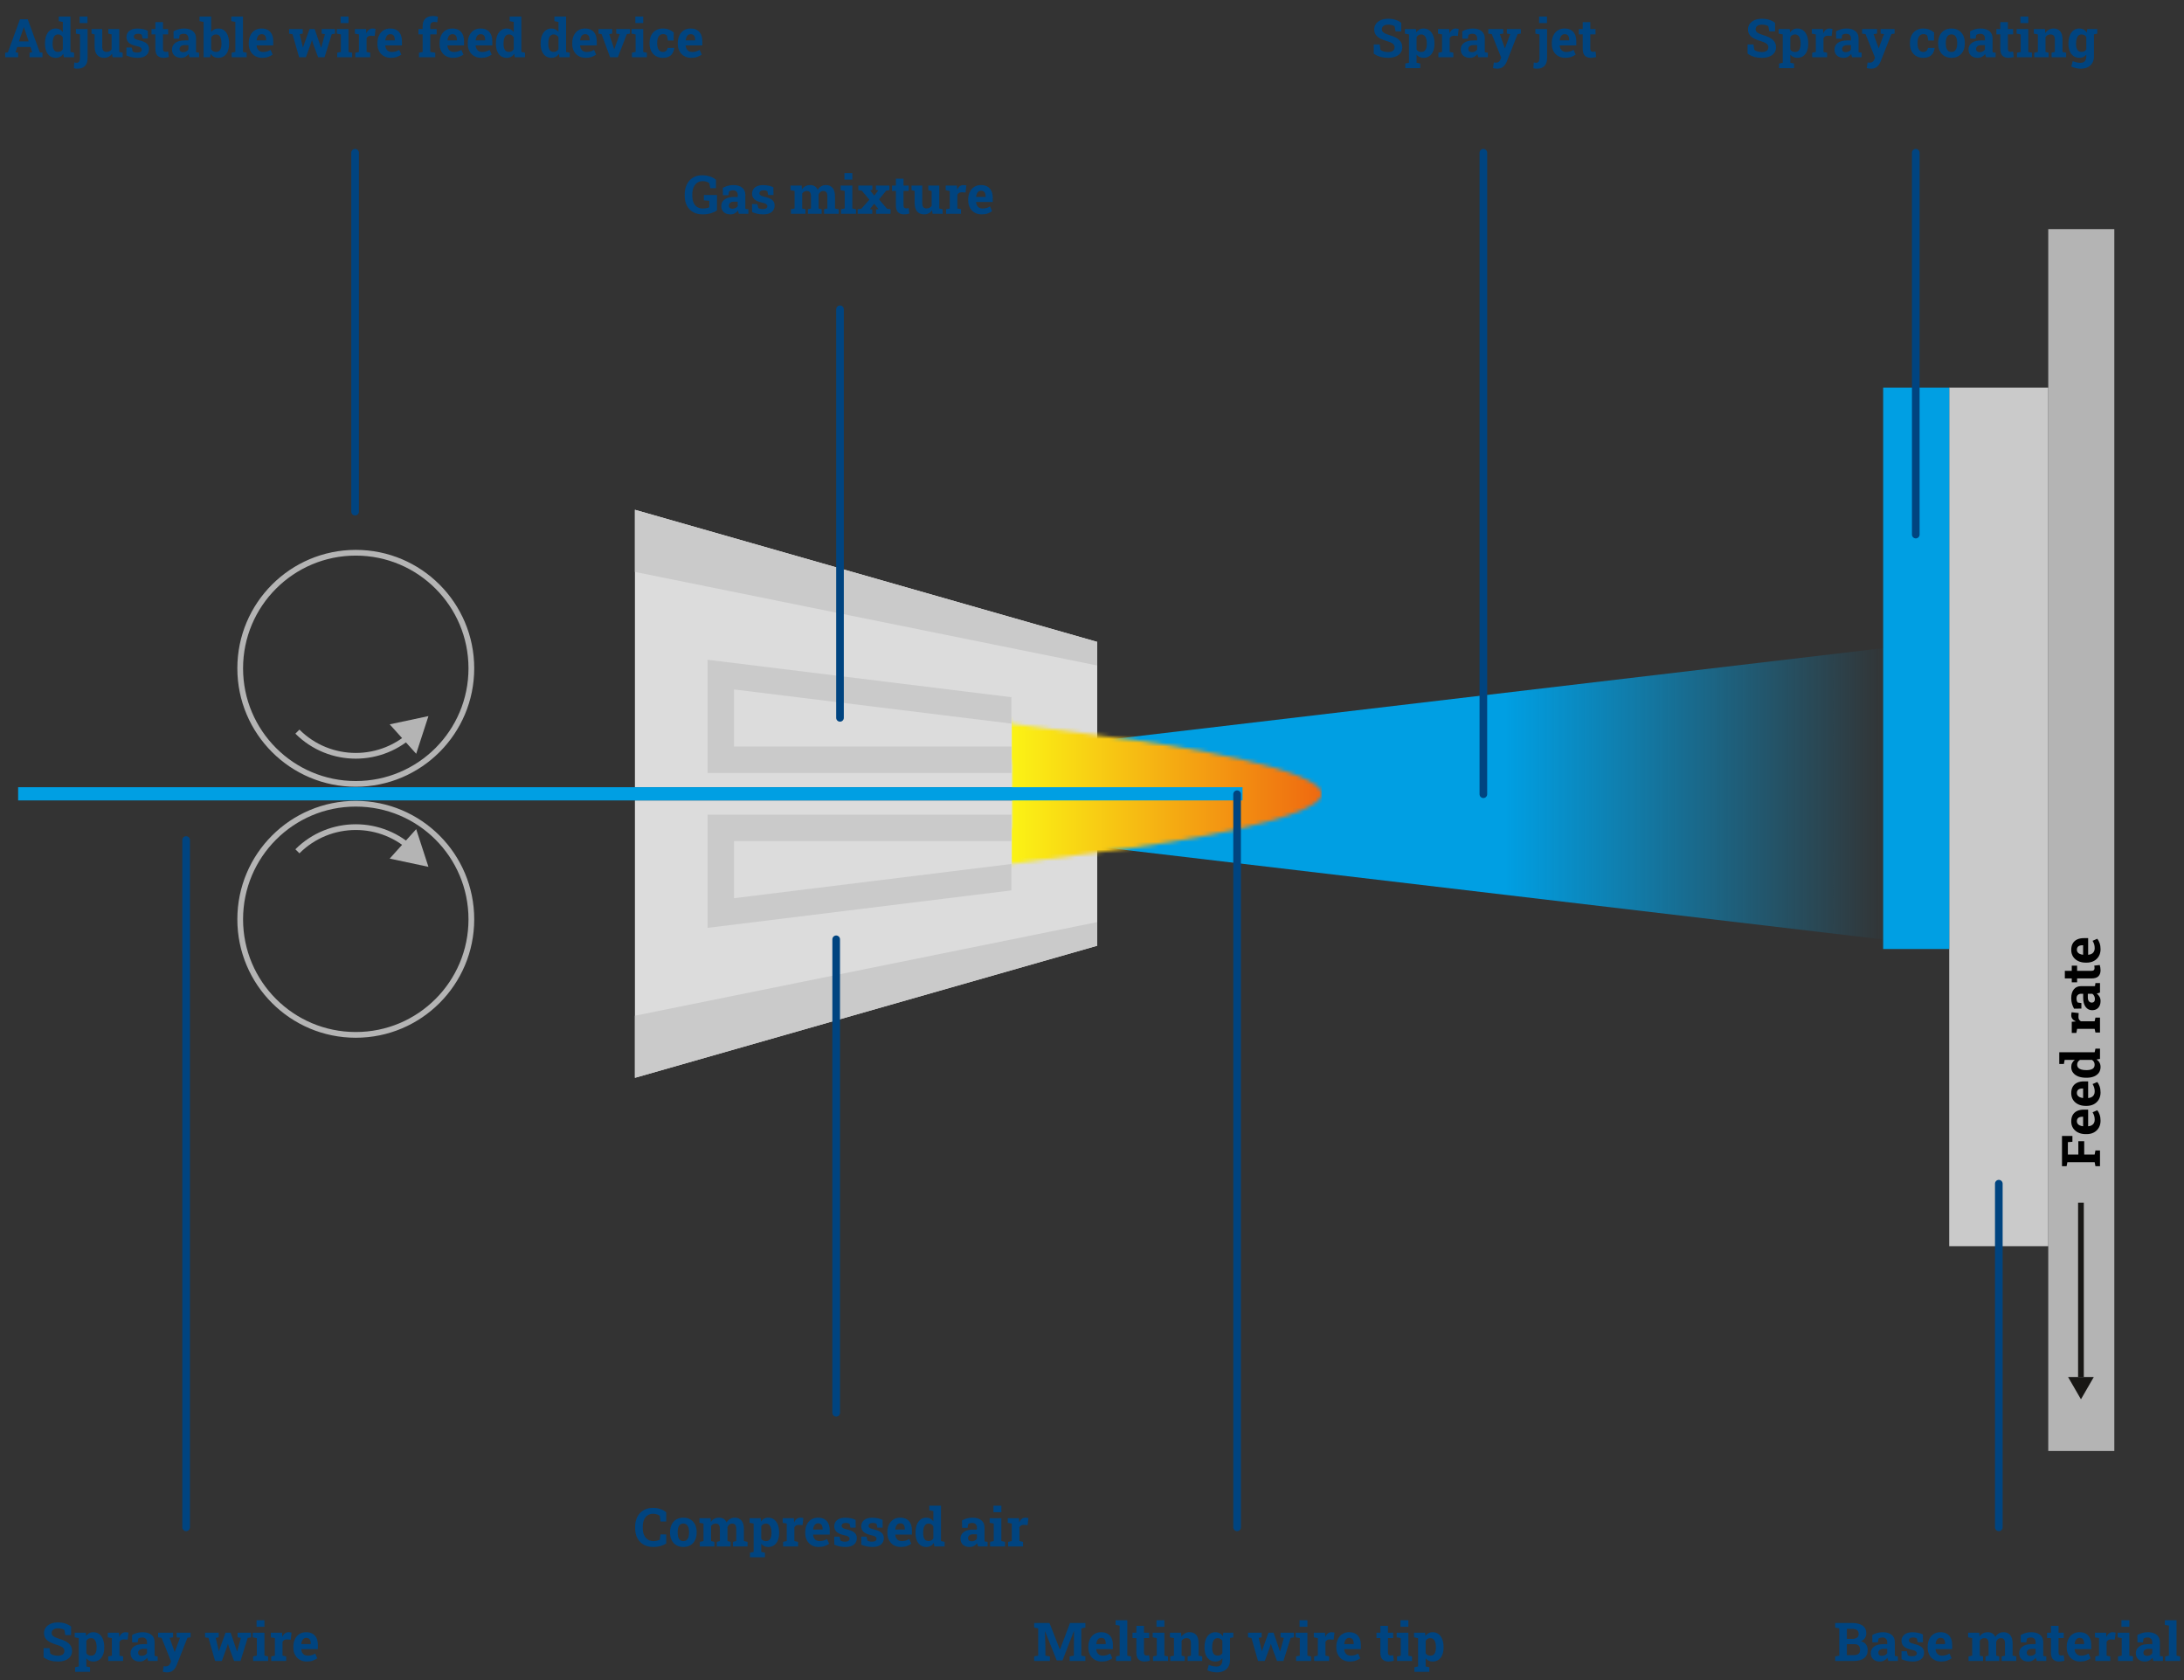 <svg width="572" height="440" viewBox="0 0 572 440" fill="none" xmlns="http://www.w3.org/2000/svg">
<rect x="0" y="0" width="572" height="440" fill="#333333" stroke="none"/>
<g clip-path="url(#clip0_1021_6354)">
<path d="M536.46 101.51H510.51V326.37H536.46V101.51Z" fill="#CACACA"/>
<path d="M553.749 60H536.449V380H553.749V60Z" fill="#B4B4B4"/>
<path d="M510.511 101.51H493.211V248.54H510.511V101.51Z" fill="#009FE3"/>
<mask id="mask0_1021_6354" style="mask-type:luminance" maskUnits="userSpaceOnUse" x="276" y="160" width="230" height="89">
<path d="M505.04 160.31H276.99V248.87H505.04V160.31Z" fill="white"/>
</mask>
<g mask="url(#mask0_1021_6354)">
<path d="M287.371 194.05V221.73L494.941 246.25V169.54L287.371 194.05Z" fill="url(#paint0_linear_1021_6354)"/>
</g>
<path d="M166.289 133.51L287.369 168.11V206.16H166.289V133.51Z" fill="#DCDCDC"/>
<path d="M166.289 282.27L287.369 247.68V209.62H166.289V282.27Z" fill="#DCDCDC"/>
<mask id="mask1_1021_6354" style="mask-type:luminance" maskUnits="userSpaceOnUse" x="188" y="176" width="159" height="62">
<path d="M188.779 199.47H264.889V216.77H188.779V237.53L263.159 228.17L264.889 225.42V226.27C265.919 226.27 275.189 224.67 287.139 223.26C311.239 220.43 346.189 213.93 346.189 207.89C346.189 201.85 311.489 195.39 287.399 192.55C275.329 191.13 265.919 189.51 264.889 189.51V188.66L188.779 176.98V199.47Z" fill="white"/>
</mask>
<g mask="url(#mask1_1021_6354)">
<path d="M346.19 176.99H265V237.53H346.19V176.99Z" fill="url(#paint1_linear_1021_6354)"/>
</g>
<path d="M192.24 235.23V220.27H264.88V213.35H192.24H185.32V220.27V236.08V239.29V243L264.88 233.19V226.27L192.24 235.23Z" fill="#CACACA"/>
<path d="M192.24 180.56V195.52H264.88V202.44H192.24H185.32V195.52V179.7V176.49V172.79L264.88 182.59V189.51L192.24 180.56Z" fill="#CACACA"/>
<path d="M325.43 206.16H4.75V209.62H325.43V206.16Z" fill="#009FE3"/>
<path d="M166.289 133.51L287.369 168.11V174.29L166.289 149.78V133.51Z" fill="#CACACA"/>
<path d="M166.289 282.27L287.369 247.68V241.49L166.289 266.01V282.27Z" fill="#CACACA"/>
<path d="M93.18 205.3C109.898 205.3 123.45 191.747 123.45 175.03C123.45 158.312 109.898 144.76 93.18 144.76C76.463 144.76 62.91 158.312 62.91 175.03C62.91 191.747 76.463 205.3 93.18 205.3Z" stroke="#B4B4B4" stroke-width="1.5"/>
<path d="M93.18 271.03C109.898 271.03 123.45 257.477 123.45 240.76C123.45 224.042 109.898 210.49 93.18 210.49C76.463 210.49 62.91 224.042 62.91 240.76C62.91 257.477 76.463 271.03 93.18 271.03Z" stroke="#B4B4B4" stroke-width="1.5"/>
<path d="M77.891 191.61C86.331 200.05 100.021 200.05 108.471 191.61" stroke="#B4B4B4" stroke-width="1.5"/>
<path d="M112.211 187.54L102.061 189.7L109.001 197.41L112.211 187.54Z" fill="#B4B4B4"/>
<path d="M77.891 222.95C86.331 214.51 100.021 214.51 108.471 222.95" stroke="#B4B4B4" stroke-width="1.5"/>
<path d="M112.211 227.02L102.061 224.86L109.001 217.15L112.211 227.02Z" fill="#B4B4B4"/>
<path d="M545.011 366.47L548.371 360.64H541.641L545.011 366.47Z" fill="#181715"/>
<path d="M545.01 360.64V314.98" stroke="#181715" stroke-width="1.5"/>
</g>
<path d="M550 305.421L548.804 305.421L548.599 304.361L541.455 304.361L541.25 305.421L540.047 305.421L540.047 297.498L542.774 297.498L542.774 299.029L541.585 299.118L541.585 302.365L544.326 302.365L544.326 298.879L545.864 298.879L545.864 302.365L548.599 302.365L548.804 301.299L550 301.299L550 305.421ZM550.144 293.506C550.144 294.212 549.989 294.83 549.679 295.358C549.364 295.887 548.934 296.297 548.387 296.589C547.84 296.876 547.215 297.02 546.514 297.02L546.24 297.02C545.507 297.02 544.857 296.883 544.292 296.609C543.722 296.336 543.276 295.951 542.952 295.454C542.629 294.953 542.467 294.363 542.467 293.684C542.467 293.014 542.599 292.451 542.863 291.995C543.128 291.539 543.508 291.193 544.005 290.956C544.502 290.719 545.103 290.601 545.81 290.601L546.896 290.601L546.896 294.948L546.937 294.962C547.261 294.935 547.55 294.855 547.806 294.723C548.056 294.586 548.255 294.395 548.4 294.148C548.542 293.902 548.612 293.604 548.612 293.253C548.612 292.888 548.567 292.549 548.476 292.234C548.38 291.915 548.241 291.605 548.059 291.305L549.289 290.765C549.535 291.07 549.74 291.455 549.904 291.92C550.064 292.38 550.144 292.909 550.144 293.506ZM545.577 294.935L545.577 292.467L545.399 292.467C545.099 292.467 544.841 292.508 544.627 292.59C544.408 292.667 544.24 292.795 544.121 292.973C544.003 293.146 543.943 293.371 543.943 293.649C543.943 293.914 544.014 294.137 544.155 294.319C544.292 294.502 544.481 294.645 544.723 294.75C544.964 294.85 545.238 294.919 545.543 294.955L545.577 294.935ZM550.144 286.109C550.144 286.816 549.989 287.433 549.679 287.962C549.364 288.491 548.934 288.901 548.387 289.192C547.84 289.479 547.215 289.623 546.514 289.623L546.24 289.623C545.507 289.623 544.857 289.486 544.292 289.213C543.722 288.939 543.276 288.554 542.952 288.058C542.629 287.556 542.467 286.966 542.467 286.287C542.467 285.617 542.599 285.054 542.863 284.599C543.128 284.143 543.508 283.797 544.005 283.56C544.502 283.323 545.103 283.204 545.81 283.204L546.896 283.204L546.896 287.552L546.937 287.565C547.261 287.538 547.55 287.458 547.806 287.326C548.056 287.189 548.255 286.998 548.4 286.752C548.542 286.506 548.612 286.207 548.612 285.856C548.612 285.492 548.567 285.152 548.476 284.838C548.38 284.519 548.241 284.209 548.059 283.908L549.289 283.368C549.535 283.674 549.74 284.059 549.904 284.523C550.064 284.984 550.144 285.512 550.144 286.109ZM545.577 287.538L545.577 285.07L545.399 285.07C545.099 285.07 544.841 285.111 544.627 285.193C544.408 285.271 544.24 285.398 544.121 285.576C544.003 285.749 543.943 285.975 543.943 286.253C543.943 286.517 544.014 286.741 544.155 286.923C544.292 287.105 544.481 287.249 544.723 287.354C544.964 287.454 545.238 287.522 545.543 287.559L545.577 287.538ZM550.144 279.437C550.144 280.025 549.993 280.531 549.692 280.955C549.387 281.374 548.963 281.696 548.421 281.919C547.874 282.142 547.236 282.254 546.507 282.254L546.363 282.254C545.584 282.254 544.903 282.142 544.319 281.919C543.736 281.691 543.283 281.368 542.959 280.948C542.631 280.529 542.467 280.028 542.467 279.444C542.467 279.039 542.549 278.683 542.713 278.378C542.872 278.073 543.1 277.808 543.396 277.585L540.744 277.585L540.539 278.651L539.336 278.651L539.336 277.585L539.336 275.589L548.599 275.589L548.804 274.632L550 274.632L550 277.318L549.098 277.469C549.439 277.701 549.699 277.979 549.877 278.303C550.055 278.622 550.144 279 550.144 279.437ZM548.592 278.843C548.592 278.565 548.533 278.321 548.414 278.111C548.296 277.902 548.125 277.726 547.901 277.585L544.764 277.585C544.527 277.722 544.344 277.895 544.217 278.104C544.085 278.314 544.019 278.556 544.019 278.829C544.019 279.162 544.119 279.435 544.319 279.649C544.515 279.859 544.789 280.014 545.14 280.114C545.491 280.21 545.898 280.258 546.363 280.258L546.507 280.258C547.154 280.258 547.664 280.148 548.038 279.93C548.407 279.711 548.592 279.349 548.592 278.843ZM550 270.414L548.804 270.414L548.599 269.457L544.012 269.457L543.807 270.517L542.604 270.517L542.604 267.598L543.52 267.522L543.684 267.509C543.283 267.326 542.979 267.101 542.774 266.832C542.569 266.563 542.467 266.242 542.467 265.868C542.467 265.75 542.478 265.62 542.501 265.479C542.519 265.337 542.544 265.212 542.576 265.103L544.415 265.314L544.36 266.306C544.347 266.588 544.395 266.818 544.504 266.996C544.613 267.169 544.771 267.324 544.976 267.461L548.599 267.461L548.804 266.504L550 266.504L550 270.414ZM550.144 262.17C550.144 262.904 549.948 263.487 549.556 263.92C549.159 264.353 548.621 264.569 547.942 264.569C547.245 264.569 546.68 264.287 546.247 263.722C545.81 263.157 545.591 262.329 545.591 261.24L545.591 260.263L545.044 260.263C544.688 260.263 544.401 260.368 544.183 260.577C543.959 260.782 543.848 261.092 543.848 261.507C543.848 261.721 543.875 261.912 543.93 262.081C543.98 262.25 544.053 262.405 544.148 262.546L545.126 262.703L545.126 264.139L543.205 264.166C542.986 263.779 542.809 263.359 542.672 262.908C542.535 262.457 542.467 261.953 542.467 261.397C542.467 260.431 542.692 259.668 543.144 259.107C543.59 258.547 544.23 258.267 545.064 258.267L548.113 258.267C548.214 258.267 548.314 258.267 548.414 258.267C548.51 258.262 548.603 258.253 548.694 258.239L548.804 257.467L550 257.467L550 259.941C549.872 259.992 549.736 260.042 549.59 260.092C549.444 260.142 549.298 260.178 549.152 260.201C549.453 260.438 549.695 260.718 549.877 261.042C550.055 261.361 550.144 261.737 550.144 262.17ZM548.667 261.637C548.667 261.359 548.605 261.094 548.482 260.844C548.355 260.593 548.188 260.399 547.983 260.263L546.814 260.263L546.814 261.247C546.814 261.685 546.915 262.017 547.115 262.245C547.316 262.468 547.557 262.58 547.84 262.58C548.104 262.58 548.309 262.498 548.455 262.334C548.596 262.165 548.667 261.933 548.667 261.637ZM550.144 254.097C550.144 254.785 549.954 255.316 549.576 255.689C549.198 256.059 548.599 256.243 547.778 256.243L544.005 256.243L544.005 257.262L542.604 257.262L542.604 256.243L540.792 256.243L540.792 254.254L542.604 254.254L542.604 252.894L544.005 252.894L544.005 254.254L547.771 254.254C548.059 254.254 548.264 254.195 548.387 254.076C548.51 253.953 548.571 253.787 548.571 253.577C548.571 253.463 548.564 253.345 548.551 253.222C548.533 253.094 548.514 252.985 548.496 252.894L549.938 252.723C549.998 252.928 550.046 253.151 550.082 253.393C550.123 253.63 550.144 253.864 550.144 254.097ZM550.144 248.594C550.144 249.3 549.989 249.918 549.679 250.446C549.364 250.975 548.934 251.385 548.387 251.677C547.84 251.964 547.215 252.107 546.514 252.107L546.24 252.107C545.507 252.107 544.857 251.971 544.292 251.697C543.722 251.424 543.276 251.039 542.952 250.542C542.629 250.041 542.467 249.451 542.467 248.771C542.467 248.102 542.599 247.539 542.863 247.083C543.128 246.627 543.508 246.281 544.005 246.044C544.502 245.807 545.103 245.688 545.81 245.688L546.896 245.688L546.896 250.036L546.937 250.05C547.261 250.022 547.55 249.943 547.806 249.811C548.056 249.674 548.255 249.482 548.4 249.236C548.542 248.99 548.612 248.692 548.612 248.341C548.612 247.976 548.567 247.637 548.476 247.322C548.38 247.003 548.241 246.693 548.059 246.393L549.289 245.853C549.535 246.158 549.74 246.543 549.904 247.008C550.064 247.468 550.144 247.997 550.144 248.594ZM545.577 250.022L545.577 247.555L545.399 247.555C545.099 247.555 544.841 247.596 544.627 247.678C544.408 247.755 544.24 247.883 544.121 248.061C544.003 248.234 543.943 248.459 543.943 248.737C543.943 249.002 544.014 249.225 544.155 249.407C544.292 249.59 544.481 249.733 544.723 249.838C544.964 249.938 545.238 250.007 545.543 250.043L545.577 250.022Z" fill="black"/>
<path d="M1.354 15V13.804L2.064 13.701L5.229 5.047H7.273L10.418 13.701L11.129 13.804V15H7.738V13.804L8.429 13.681L7.991 12.313H4.491L4.054 13.681L4.744 13.804V15H1.354ZM4.963 10.844H7.52L6.357 7.433L6.262 7.132H6.221L6.118 7.453L4.963 10.844ZM14.602 15.144C14.014 15.144 13.508 14.993 13.084 14.692C12.665 14.387 12.343 13.963 12.12 13.421C11.897 12.874 11.785 12.236 11.785 11.507V11.363C11.785 10.584 11.897 9.903 12.12 9.319C12.348 8.736 12.671 8.283 13.091 7.959C13.51 7.631 14.011 7.467 14.595 7.467C15 7.467 15.356 7.549 15.661 7.713C15.966 7.872 16.231 8.1 16.454 8.396V5.744L15.388 5.539V4.336H16.454H18.45V13.599L19.407 13.804V15H16.721L16.57 14.098C16.338 14.44 16.06 14.699 15.736 14.877C15.417 15.055 15.039 15.144 14.602 15.144ZM15.196 13.592C15.474 13.592 15.718 13.533 15.928 13.414C16.137 13.296 16.313 13.125 16.454 12.901V9.764C16.317 9.527 16.144 9.344 15.935 9.217C15.725 9.085 15.483 9.019 15.21 9.019C14.877 9.019 14.604 9.119 14.39 9.319C14.18 9.515 14.025 9.789 13.925 10.14C13.829 10.491 13.781 10.898 13.781 11.363V11.507C13.781 12.154 13.891 12.664 14.109 13.038C14.328 13.407 14.69 13.592 15.196 13.592ZM20.33 17.987C20.143 17.987 19.972 17.978 19.817 17.96C19.667 17.942 19.51 17.912 19.346 17.871L19.448 16.36C19.549 16.388 19.653 16.408 19.763 16.422C19.877 16.44 19.995 16.449 20.118 16.449C20.378 16.449 20.581 16.347 20.727 16.142C20.872 15.937 20.945 15.647 20.945 15.273V9.012L19.879 8.807V7.604H22.935V15.273C22.935 16.144 22.704 16.814 22.244 17.283C21.788 17.753 21.15 17.987 20.33 17.987ZM20.85 6.038V4.336H22.914V6.038H20.85ZM27.282 15.144C26.503 15.144 25.89 14.898 25.443 14.405C25.001 13.909 24.78 13.138 24.78 12.095V9.012L23.967 8.807V7.604H24.78H26.776V12.108C26.776 12.637 26.867 13.018 27.05 13.25C27.237 13.478 27.517 13.592 27.891 13.592C28.187 13.592 28.449 13.535 28.677 13.421C28.905 13.302 29.091 13.136 29.237 12.922V9.012L28.355 8.807V7.604H29.237H31.233V13.599L32.122 13.804V15H29.483L29.347 14.063C29.114 14.41 28.823 14.676 28.472 14.863C28.121 15.05 27.724 15.144 27.282 15.144ZM36.039 15.144C35.488 15.144 34.973 15.091 34.494 14.986C34.02 14.882 33.565 14.731 33.127 14.535L33.106 12.443H34.494L34.761 13.51C34.916 13.587 35.084 13.649 35.267 13.694C35.453 13.74 35.665 13.763 35.902 13.763C36.349 13.763 36.663 13.69 36.846 13.544C37.028 13.398 37.119 13.216 37.119 12.997C37.119 12.792 37.021 12.612 36.825 12.457C36.634 12.297 36.249 12.159 35.67 12.04C34.795 11.858 34.15 11.575 33.735 11.192C33.321 10.81 33.113 10.32 33.113 9.723C33.113 9.312 33.216 8.939 33.421 8.602C33.63 8.264 33.947 7.993 34.371 7.788C34.8 7.583 35.346 7.48 36.012 7.48C36.568 7.48 37.076 7.535 37.536 7.645C38.001 7.749 38.391 7.888 38.705 8.062L38.726 10.085H37.345L37.133 9.114C37.01 9.023 36.864 8.955 36.695 8.909C36.531 8.864 36.344 8.841 36.135 8.841C35.784 8.841 35.515 8.911 35.328 9.053C35.141 9.194 35.048 9.376 35.048 9.6C35.048 9.727 35.08 9.846 35.144 9.955C35.212 10.065 35.344 10.167 35.54 10.263C35.736 10.358 36.021 10.45 36.395 10.536C37.31 10.746 37.978 11.026 38.398 11.377C38.817 11.723 39.026 12.211 39.026 12.84C39.026 13.528 38.776 14.084 38.274 14.508C37.778 14.932 37.033 15.144 36.039 15.144ZM42.841 15.144C42.153 15.144 41.622 14.954 41.248 14.576C40.879 14.198 40.694 13.599 40.694 12.778V9.005H39.676V7.604H40.694V5.792H42.684V7.604H44.044V9.005H42.684V12.771C42.684 13.059 42.743 13.264 42.861 13.387C42.984 13.51 43.151 13.571 43.36 13.571C43.474 13.571 43.593 13.565 43.716 13.551C43.843 13.533 43.953 13.514 44.044 13.496L44.215 14.938C44.01 14.998 43.786 15.046 43.545 15.082C43.308 15.123 43.073 15.144 42.841 15.144ZM47.441 15.144C46.708 15.144 46.124 14.948 45.691 14.556C45.258 14.159 45.042 13.621 45.042 12.942C45.042 12.245 45.325 11.68 45.89 11.247C46.455 10.81 47.282 10.591 48.371 10.591H49.349V10.044C49.349 9.688 49.244 9.401 49.034 9.183C48.829 8.959 48.519 8.848 48.105 8.848C47.89 8.848 47.699 8.875 47.53 8.93C47.362 8.98 47.207 9.053 47.065 9.148L46.908 10.126H45.473L45.445 8.205C45.833 7.986 46.252 7.809 46.703 7.672C47.154 7.535 47.658 7.467 48.214 7.467C49.18 7.467 49.943 7.692 50.504 8.144C51.065 8.59 51.345 9.23 51.345 10.065V13.113C51.345 13.213 51.345 13.314 51.345 13.414C51.349 13.51 51.358 13.603 51.372 13.694L52.145 13.804V15H49.67C49.62 14.872 49.57 14.736 49.52 14.59C49.469 14.444 49.433 14.298 49.41 14.152C49.173 14.453 48.893 14.695 48.569 14.877C48.25 15.055 47.874 15.144 47.441 15.144ZM47.975 13.667C48.253 13.667 48.517 13.605 48.768 13.482C49.018 13.355 49.212 13.188 49.349 12.983V11.815H48.364C47.927 11.815 47.594 11.915 47.366 12.115C47.143 12.316 47.031 12.557 47.031 12.84C47.031 13.104 47.113 13.309 47.277 13.455C47.446 13.596 47.678 13.667 47.975 13.667ZM57.176 15.144C56.715 15.144 56.324 15.055 56 14.877C55.676 14.695 55.405 14.433 55.187 14.091L55.043 15H53.32V5.744L52.261 5.539V4.336H55.31V8.39C55.524 8.093 55.786 7.866 56.096 7.706C56.41 7.547 56.775 7.467 57.19 7.467C57.786 7.467 58.292 7.629 58.707 7.952C59.126 8.271 59.445 8.722 59.664 9.306C59.883 9.889 59.992 10.575 59.992 11.363V11.507C59.992 12.241 59.883 12.881 59.664 13.428C59.445 13.97 59.126 14.392 58.707 14.692C58.288 14.993 57.777 15.144 57.176 15.144ZM56.567 13.592C57.078 13.592 57.445 13.412 57.668 13.052C57.891 12.687 58.003 12.172 58.003 11.507V11.363C58.003 10.88 57.953 10.466 57.852 10.119C57.757 9.768 57.604 9.497 57.395 9.306C57.19 9.114 56.921 9.019 56.588 9.019C56.287 9.019 56.03 9.089 55.815 9.23C55.601 9.372 55.433 9.563 55.31 9.805V12.895C55.446 13.122 55.62 13.296 55.829 13.414C56.043 13.533 56.289 13.592 56.567 13.592ZM60.676 15V13.804L61.64 13.599V5.744L60.573 5.539V4.336H63.636V13.599L64.6 13.804V15H60.676ZM68.66 15.144C67.954 15.144 67.336 14.989 66.808 14.679C66.279 14.364 65.869 13.934 65.577 13.387C65.29 12.84 65.147 12.216 65.147 11.514V11.24C65.147 10.507 65.283 9.857 65.557 9.292C65.83 8.722 66.215 8.276 66.712 7.952C67.213 7.629 67.803 7.467 68.482 7.467C69.152 7.467 69.715 7.599 70.171 7.863C70.627 8.128 70.973 8.508 71.21 9.005C71.447 9.502 71.565 10.103 71.565 10.81V11.896H67.218L67.204 11.938C67.231 12.261 67.311 12.55 67.443 12.806C67.58 13.056 67.772 13.255 68.018 13.4C68.264 13.542 68.562 13.612 68.913 13.612C69.278 13.612 69.617 13.567 69.932 13.476C70.251 13.38 70.561 13.241 70.861 13.059L71.401 14.289C71.096 14.535 70.711 14.74 70.246 14.904C69.786 15.064 69.257 15.144 68.66 15.144ZM67.231 10.577H69.699V10.399C69.699 10.099 69.658 9.841 69.576 9.627C69.499 9.408 69.371 9.24 69.193 9.121C69.02 9.003 68.795 8.943 68.517 8.943C68.252 8.943 68.029 9.014 67.847 9.155C67.664 9.292 67.521 9.481 67.416 9.723C67.316 9.964 67.247 10.238 67.211 10.543L67.231 10.577ZM78.34 15L76.617 8.971L75.715 8.807V7.604H79.29V8.8L78.511 8.95L79.194 11.828L79.331 12.396H79.372L79.557 11.828L81.074 7.604H82.414L83.884 11.883L84.075 12.484H84.116L84.294 11.883L85.101 8.957L84.239 8.8V7.604H87.739V8.807L86.878 8.971L84.998 15H83.316L81.963 11.336L81.724 10.523H81.683L81.443 11.343L80.11 15H78.34ZM88.314 15V13.804L89.277 13.599V9.012L88.211 8.807V7.604H91.273V13.599L92.231 13.804V15H88.314ZM89.209 6.038V4.336H91.273V6.038H89.209ZM93.051 15V13.804L94.008 13.599V9.012L92.948 8.807V7.604H95.867L95.942 8.52L95.956 8.684C96.138 8.283 96.364 7.979 96.633 7.774C96.902 7.569 97.223 7.467 97.597 7.467C97.715 7.467 97.845 7.478 97.986 7.501C98.128 7.519 98.253 7.544 98.362 7.576L98.15 9.415L97.159 9.36C96.877 9.347 96.647 9.395 96.469 9.504C96.296 9.613 96.141 9.771 96.004 9.976V13.599L96.961 13.804V15H93.051ZM102.361 15.144C101.655 15.144 101.037 14.989 100.509 14.679C99.98 14.364 99.57 13.934 99.278 13.387C98.991 12.84 98.848 12.216 98.848 11.514V11.24C98.848 10.507 98.984 9.857 99.258 9.292C99.531 8.722 99.916 8.276 100.413 7.952C100.914 7.629 101.505 7.467 102.184 7.467C102.854 7.467 103.416 7.599 103.872 7.863C104.328 8.128 104.674 8.508 104.911 9.005C105.148 9.502 105.267 10.103 105.267 10.81V11.896H100.919L100.905 11.938C100.933 12.261 101.012 12.55 101.145 12.806C101.281 13.056 101.473 13.255 101.719 13.4C101.965 13.542 102.263 13.612 102.614 13.612C102.979 13.612 103.318 13.567 103.633 13.476C103.952 13.38 104.262 13.241 104.562 13.059L105.103 14.289C104.797 14.535 104.412 14.74 103.947 14.904C103.487 15.064 102.958 15.144 102.361 15.144ZM100.933 10.577H103.4V10.399C103.4 10.099 103.359 9.841 103.277 9.627C103.2 9.408 103.072 9.24 102.895 9.121C102.721 9.003 102.496 8.943 102.218 8.943C101.953 8.943 101.73 9.014 101.548 9.155C101.366 9.292 101.222 9.481 101.117 9.723C101.017 9.964 100.949 10.238 100.912 10.543L100.933 10.577ZM109.73 15V13.804L110.694 13.599V9.005H109.594V7.604H110.694V6.783C110.694 5.954 110.931 5.316 111.405 4.869C111.884 4.418 112.551 4.192 113.408 4.192C113.622 4.192 113.848 4.211 114.085 4.247C114.322 4.279 114.525 4.318 114.693 4.363L114.522 5.847C114.413 5.815 114.288 5.792 114.146 5.778C114.005 5.76 113.862 5.751 113.716 5.751C113.369 5.751 113.112 5.84 112.943 6.018C112.775 6.195 112.69 6.451 112.69 6.783V7.604H114.365V9.005H112.69V13.599L113.996 13.804V15H109.73ZM118.631 15.144C117.924 15.144 117.307 14.989 116.778 14.679C116.25 14.364 115.84 13.934 115.548 13.387C115.261 12.84 115.117 12.216 115.117 11.514V11.24C115.117 10.507 115.254 9.857 115.527 9.292C115.801 8.722 116.186 8.276 116.683 7.952C117.184 7.629 117.774 7.467 118.453 7.467C119.123 7.467 119.686 7.599 120.142 7.863C120.597 8.128 120.944 8.508 121.181 9.005C121.418 9.502 121.536 10.103 121.536 10.81V11.896H117.188L117.175 11.938C117.202 12.261 117.282 12.55 117.414 12.806C117.551 13.056 117.742 13.255 117.988 13.4C118.234 13.542 118.533 13.612 118.884 13.612C119.248 13.612 119.588 13.567 119.902 13.476C120.221 13.38 120.531 13.241 120.832 13.059L121.372 14.289C121.067 14.535 120.682 14.74 120.217 14.904C119.757 15.064 119.228 15.144 118.631 15.144ZM117.202 10.577H119.67V10.399C119.67 10.099 119.629 9.841 119.547 9.627C119.469 9.408 119.342 9.24 119.164 9.121C118.991 9.003 118.765 8.943 118.487 8.943C118.223 8.943 118 9.014 117.817 9.155C117.635 9.292 117.492 9.481 117.387 9.723C117.286 9.964 117.218 10.238 117.182 10.543L117.202 10.577ZM126.027 15.144C125.321 15.144 124.703 14.989 124.175 14.679C123.646 14.364 123.236 13.934 122.944 13.387C122.657 12.84 122.514 12.216 122.514 11.514V11.24C122.514 10.507 122.65 9.857 122.924 9.292C123.197 8.722 123.582 8.276 124.079 7.952C124.58 7.629 125.171 7.467 125.85 7.467C126.52 7.467 127.082 7.599 127.538 7.863C127.994 8.128 128.34 8.508 128.577 9.005C128.814 9.502 128.933 10.103 128.933 10.81V11.896H124.585L124.571 11.938C124.599 12.261 124.678 12.55 124.811 12.806C124.947 13.056 125.139 13.255 125.385 13.4C125.631 13.542 125.929 13.612 126.28 13.612C126.645 13.612 126.984 13.567 127.299 13.476C127.618 13.38 127.928 13.241 128.229 13.059L128.769 14.289C128.463 14.535 128.078 14.74 127.613 14.904C127.153 15.064 126.624 15.144 126.027 15.144ZM124.599 10.577H127.066V10.399C127.066 10.099 127.025 9.841 126.943 9.627C126.866 9.408 126.738 9.24 126.561 9.121C126.387 9.003 126.162 8.943 125.884 8.943C125.619 8.943 125.396 9.014 125.214 9.155C125.032 9.292 124.888 9.481 124.783 9.723C124.683 9.964 124.615 10.238 124.578 10.543L124.599 10.577ZM132.699 15.144C132.111 15.144 131.605 14.993 131.182 14.692C130.762 14.387 130.441 13.963 130.218 13.421C129.994 12.874 129.883 12.236 129.883 11.507V11.363C129.883 10.584 129.994 9.903 130.218 9.319C130.446 8.736 130.769 8.283 131.188 7.959C131.608 7.631 132.109 7.467 132.692 7.467C133.098 7.467 133.453 7.549 133.759 7.713C134.064 7.872 134.328 8.1 134.552 8.396V5.744L133.485 5.539V4.336H134.552H136.548V13.599L137.505 13.804V15H134.818L134.668 14.098C134.436 14.44 134.158 14.699 133.834 14.877C133.515 15.055 133.137 15.144 132.699 15.144ZM133.294 13.592C133.572 13.592 133.816 13.533 134.025 13.414C134.235 13.296 134.41 13.125 134.552 12.901V9.764C134.415 9.527 134.242 9.344 134.032 9.217C133.823 9.085 133.581 9.019 133.308 9.019C132.975 9.019 132.701 9.119 132.487 9.319C132.278 9.515 132.123 9.789 132.022 10.14C131.927 10.491 131.879 10.898 131.879 11.363V11.507C131.879 12.154 131.988 12.664 132.207 13.038C132.426 13.407 132.788 13.592 133.294 13.592ZM144.416 15.144C143.828 15.144 143.322 14.993 142.898 14.692C142.479 14.387 142.158 13.963 141.935 13.421C141.711 12.874 141.6 12.236 141.6 11.507V11.363C141.6 10.584 141.711 9.903 141.935 9.319C142.162 8.736 142.486 8.283 142.905 7.959C143.325 7.631 143.826 7.467 144.409 7.467C144.815 7.467 145.17 7.549 145.476 7.713C145.781 7.872 146.045 8.1 146.269 8.396V5.744L145.202 5.539V4.336H146.269H148.265V13.599L149.222 13.804V15H146.535L146.385 14.098C146.152 14.44 145.874 14.699 145.551 14.877C145.232 15.055 144.854 15.144 144.416 15.144ZM145.011 13.592C145.289 13.592 145.533 13.533 145.742 13.414C145.952 13.296 146.127 13.125 146.269 12.901V9.764C146.132 9.527 145.959 9.344 145.749 9.217C145.539 9.085 145.298 9.019 145.024 9.019C144.692 9.019 144.418 9.119 144.204 9.319C143.994 9.515 143.84 9.789 143.739 10.14C143.644 10.491 143.596 10.898 143.596 11.363V11.507C143.596 12.154 143.705 12.664 143.924 13.038C144.143 13.407 144.505 13.592 145.011 13.592ZM153.385 15.144C152.678 15.144 152.061 14.989 151.532 14.679C151.004 14.364 150.593 13.934 150.302 13.387C150.015 12.84 149.871 12.216 149.871 11.514V11.24C149.871 10.507 150.008 9.857 150.281 9.292C150.555 8.722 150.94 8.276 151.437 7.952C151.938 7.629 152.528 7.467 153.207 7.467C153.877 7.467 154.44 7.599 154.896 7.863C155.351 8.128 155.698 8.508 155.935 9.005C156.172 9.502 156.29 10.103 156.29 10.81V11.896H151.942L151.929 11.938C151.956 12.261 152.036 12.55 152.168 12.806C152.305 13.056 152.496 13.255 152.742 13.4C152.988 13.542 153.287 13.612 153.638 13.612C154.002 13.612 154.342 13.567 154.656 13.476C154.975 13.38 155.285 13.241 155.586 13.059L156.126 14.289C155.821 14.535 155.436 14.74 154.971 14.904C154.51 15.064 153.982 15.144 153.385 15.144ZM151.956 10.577H154.424V10.399C154.424 10.099 154.383 9.841 154.301 9.627C154.223 9.408 154.096 9.24 153.918 9.121C153.745 9.003 153.519 8.943 153.241 8.943C152.977 8.943 152.754 9.014 152.571 9.155C152.389 9.292 152.245 9.481 152.141 9.723C152.04 9.964 151.972 10.238 151.936 10.543L151.956 10.577ZM159.79 15L157.555 8.93L156.755 8.807V7.604H160.344V8.8L159.564 8.937L160.679 12.293L160.85 12.867H160.891L161.082 12.293L162.306 8.943L161.396 8.8V7.604H164.979V8.807L164.158 8.943L161.82 15H159.79ZM165.505 15V13.804L166.469 13.599V9.012L165.402 8.807V7.604H168.465V13.599L169.422 13.804V15H165.505ZM166.4 6.038V4.336H168.465V6.038H166.4ZM173.571 15.144C172.86 15.144 172.245 14.984 171.726 14.665C171.211 14.346 170.814 13.906 170.536 13.346C170.258 12.781 170.119 12.136 170.119 11.411V11.206C170.119 10.477 170.26 9.832 170.543 9.271C170.826 8.711 171.224 8.271 171.739 7.952C172.254 7.629 172.86 7.467 173.558 7.467C174.223 7.467 174.795 7.572 175.273 7.781C175.757 7.986 176.148 8.226 176.449 8.499L176.436 10.618H174.932L174.665 9.299C174.556 9.189 174.417 9.101 174.248 9.032C174.079 8.964 173.909 8.93 173.735 8.93C173.371 8.93 173.068 9.021 172.826 9.203C172.589 9.385 172.411 9.645 172.293 9.982C172.174 10.32 172.115 10.727 172.115 11.206V11.411C172.115 11.917 172.181 12.334 172.313 12.662C172.446 12.986 172.621 13.225 172.84 13.38C173.063 13.535 173.312 13.612 173.585 13.612C173.936 13.612 174.216 13.521 174.426 13.339C174.64 13.152 174.786 12.89 174.863 12.553H176.572L176.593 12.594C176.515 13.118 176.36 13.571 176.128 13.954C175.9 14.337 175.576 14.631 175.157 14.836C174.743 15.041 174.214 15.144 173.571 15.144ZM181.029 15.144C180.323 15.144 179.705 14.989 179.177 14.679C178.648 14.364 178.238 13.934 177.946 13.387C177.659 12.84 177.516 12.216 177.516 11.514V11.24C177.516 10.507 177.652 9.857 177.926 9.292C178.199 8.722 178.584 8.276 179.081 7.952C179.582 7.629 180.173 7.467 180.852 7.467C181.521 7.467 182.084 7.599 182.54 7.863C182.996 8.128 183.342 8.508 183.579 9.005C183.816 9.502 183.935 10.103 183.935 10.81V11.896H179.587L179.573 11.938C179.601 12.261 179.68 12.55 179.812 12.806C179.949 13.056 180.141 13.255 180.387 13.4C180.633 13.542 180.931 13.612 181.282 13.612C181.647 13.612 181.986 13.567 182.301 13.476C182.62 13.38 182.93 13.241 183.23 13.059L183.771 14.289C183.465 14.535 183.08 14.74 182.615 14.904C182.155 15.064 181.626 15.144 181.029 15.144ZM179.601 10.577H182.068V10.399C182.068 10.099 182.027 9.841 181.945 9.627C181.868 9.408 181.74 9.24 181.562 9.121C181.389 9.003 181.164 8.943 180.886 8.943C180.621 8.943 180.398 9.014 180.216 9.155C180.034 9.292 179.89 9.481 179.785 9.723C179.685 9.964 179.617 10.238 179.58 10.543L179.601 10.577Z" fill="#004480"/>
<path d="M270.852 435V433.804L271.911 433.599V426.455L270.852 426.25V425.047H271.911H274.864L277.578 431.985H277.619L280.244 425.047H284.264V426.25L283.197 426.455V433.599L284.264 433.804V435H280.142V433.804L281.256 433.599V431.691L281.29 427.2L281.249 427.193L278.275 434.863H276.765L273.723 427.255L273.682 427.262L273.798 431.486V433.599L274.974 433.804V435H270.852ZM288.563 435.144C287.857 435.144 287.24 434.989 286.711 434.679C286.182 434.364 285.772 433.934 285.48 433.387C285.193 432.84 285.05 432.215 285.05 431.514V431.24C285.05 430.507 285.187 429.857 285.46 429.292C285.733 428.722 286.118 428.276 286.615 427.952C287.117 427.629 287.707 427.467 288.386 427.467C289.056 427.467 289.618 427.599 290.074 427.863C290.53 428.128 290.876 428.508 291.113 429.005C291.35 429.502 291.469 430.103 291.469 430.81V431.896H287.121L287.107 431.938C287.135 432.261 287.215 432.55 287.347 432.806C287.483 433.056 287.675 433.255 287.921 433.4C288.167 433.542 288.465 433.612 288.816 433.612C289.181 433.612 289.521 433.567 289.835 433.476C290.154 433.38 290.464 433.241 290.765 433.059L291.305 434.289C290.999 434.535 290.614 434.74 290.149 434.904C289.689 435.064 289.16 435.144 288.563 435.144ZM287.135 430.577H289.603V430.399C289.603 430.099 289.562 429.841 289.479 429.627C289.402 429.408 289.274 429.24 289.097 429.121C288.924 429.003 288.698 428.943 288.42 428.943C288.156 428.943 287.932 429.014 287.75 429.155C287.568 429.292 287.424 429.481 287.319 429.723C287.219 429.964 287.151 430.238 287.114 430.543L287.135 430.577ZM292.282 435V433.804L293.246 433.599V425.744L292.18 425.539V424.336H295.242V433.599L296.206 433.804V435H292.282ZM299.768 435.144C299.079 435.144 298.549 434.954 298.175 434.576C297.806 434.198 297.621 433.599 297.621 432.778V429.005H296.603V427.604H297.621V425.792H299.61V427.604H300.971V429.005H299.61V432.771C299.61 433.059 299.67 433.264 299.788 433.387C299.911 433.51 300.077 433.571 300.287 433.571C300.401 433.571 300.52 433.564 300.643 433.551C300.77 433.533 300.88 433.514 300.971 433.496L301.142 434.938C300.937 434.998 300.713 435.046 300.472 435.082C300.235 435.123 300 435.144 299.768 435.144ZM301.996 435V433.804L302.96 433.599V429.012L301.894 428.807V427.604H304.956V433.599L305.913 433.804V435H301.996ZM302.892 426.038V424.336H304.956V426.038H302.892ZM306.508 435V433.804L307.465 433.599V429.012L306.405 428.807V427.604H309.324L309.413 428.663C309.659 428.285 309.962 427.991 310.322 427.781C310.687 427.572 311.102 427.467 311.566 427.467C312.3 427.467 312.874 427.701 313.289 428.171C313.704 428.64 313.911 429.376 313.911 430.379V433.599L314.868 433.804V435H311.054V433.804L311.908 433.599V430.386C311.908 429.889 311.81 429.538 311.614 429.333C311.418 429.123 311.127 429.019 310.739 429.019C310.452 429.019 310.201 429.08 309.987 429.203C309.778 429.322 309.602 429.493 309.461 429.716V433.599L310.268 433.804V435H306.508ZM318.703 437.987C318.329 437.987 317.91 437.939 317.445 437.844C316.98 437.748 316.57 437.611 316.215 437.434L316.584 436.012C316.903 436.148 317.24 436.256 317.596 436.333C317.956 436.415 318.291 436.456 318.601 436.456C319.134 436.456 319.523 436.308 319.77 436.012C320.02 435.715 320.146 435.303 320.146 434.774V434.289C319.927 434.567 319.669 434.779 319.373 434.925C319.077 435.071 318.737 435.144 318.354 435.144C317.753 435.144 317.236 434.993 316.803 434.692C316.37 434.387 316.039 433.961 315.812 433.414C315.584 432.867 315.47 432.231 315.47 431.507V431.363C315.47 430.584 315.584 429.903 315.812 429.319C316.039 428.736 316.365 428.283 316.789 427.959C317.213 427.631 317.721 427.467 318.313 427.467C318.756 427.467 319.136 427.56 319.455 427.747C319.774 427.929 320.045 428.191 320.269 428.533L320.412 427.604H322.148V434.781C322.148 435.433 322.009 435.998 321.731 436.477C321.458 436.955 321.064 437.326 320.549 437.591C320.034 437.855 319.419 437.987 318.703 437.987ZM318.915 433.592C319.198 433.592 319.441 433.537 319.646 433.428C319.852 433.314 320.018 433.15 320.146 432.936V429.723C320.018 429.499 319.849 429.326 319.64 429.203C319.435 429.08 319.195 429.019 318.922 429.019C318.58 429.019 318.302 429.119 318.088 429.319C317.874 429.515 317.716 429.789 317.616 430.14C317.516 430.486 317.466 430.894 317.466 431.363V431.507C317.466 432.154 317.577 432.664 317.801 433.038C318.024 433.407 318.396 433.592 318.915 433.592ZM321.896 429.046L321.027 427.604H323.017V428.807L321.896 429.046ZM329.483 435L327.761 428.971L326.858 428.807V427.604H330.434V428.8L329.654 428.95L330.338 431.828L330.475 432.396H330.516L330.7 431.828L332.218 427.604H333.558L335.027 431.883L335.219 432.484H335.26L335.438 431.883L336.244 428.957L335.383 428.8V427.604H338.883V428.807L338.021 428.971L336.142 435H334.46L333.106 431.336L332.867 430.522H332.826L332.587 431.343L331.254 435H329.483ZM339.457 435V433.804L340.421 433.599V429.012L339.354 428.807V427.604H342.417V433.599L343.374 433.804V435H339.457ZM340.353 426.038V424.336H342.417V426.038H340.353ZM344.194 435V433.804L345.151 433.599V429.012L344.092 428.807V427.604H347.011L347.086 428.52L347.1 428.684C347.282 428.283 347.507 427.979 347.776 427.774C348.045 427.569 348.367 427.467 348.74 427.467C348.859 427.467 348.989 427.478 349.13 427.501C349.271 427.519 349.396 427.544 349.506 427.576L349.294 429.415L348.303 429.36C348.02 429.347 347.79 429.395 347.612 429.504C347.439 429.613 347.284 429.771 347.147 429.976V433.599L348.104 433.804V435H344.194ZM353.505 435.144C352.799 435.144 352.181 434.989 351.652 434.679C351.124 434.364 350.714 433.934 350.422 433.387C350.135 432.84 349.991 432.215 349.991 431.514V431.24C349.991 430.507 350.128 429.857 350.401 429.292C350.675 428.722 351.06 428.276 351.557 427.952C352.058 427.629 352.648 427.467 353.327 427.467C353.997 427.467 354.56 427.599 355.016 427.863C355.471 428.128 355.818 428.508 356.055 429.005C356.292 429.502 356.41 430.103 356.41 430.81V431.896H352.062L352.049 431.938C352.076 432.261 352.156 432.55 352.288 432.806C352.425 433.056 352.616 433.255 352.862 433.4C353.108 433.542 353.407 433.612 353.758 433.612C354.122 433.612 354.462 433.567 354.776 433.476C355.095 433.38 355.405 433.241 355.706 433.059L356.246 434.289C355.941 434.535 355.556 434.74 355.091 434.904C354.631 435.064 354.102 435.144 353.505 435.144ZM352.076 430.577H354.544V430.399C354.544 430.099 354.503 429.841 354.421 429.627C354.343 429.408 354.216 429.24 354.038 429.121C353.865 429.003 353.639 428.943 353.361 428.943C353.097 428.943 352.874 429.014 352.691 429.155C352.509 429.292 352.366 429.481 352.261 429.723C352.16 429.964 352.092 430.238 352.056 430.543L352.076 430.577ZM363.67 435.144C362.982 435.144 362.451 434.954 362.077 434.576C361.708 434.198 361.523 433.599 361.523 432.778V429.005H360.505V427.604H361.523V425.792H363.513V427.604H364.873V429.005H363.513V432.771C363.513 433.059 363.572 433.264 363.69 433.387C363.813 433.51 363.98 433.571 364.189 433.571C364.303 433.571 364.422 433.564 364.545 433.551C364.673 433.533 364.782 433.514 364.873 433.496L365.044 434.938C364.839 434.998 364.616 435.046 364.374 435.082C364.137 435.123 363.902 435.144 363.67 435.144ZM365.898 435V433.804L366.862 433.599V429.012L365.796 428.807V427.604H368.858V433.599L369.815 433.804V435H365.898ZM366.794 426.038V424.336H368.858V426.038H366.794ZM370.438 437.844V436.641L371.401 436.436V429.012L370.335 428.807V427.604H373.233L373.329 428.465C373.548 428.146 373.812 427.9 374.122 427.727C374.432 427.553 374.801 427.467 375.229 427.467C375.826 427.467 376.337 427.631 376.761 427.959C377.185 428.283 377.508 428.736 377.731 429.319C377.959 429.903 378.073 430.584 378.073 431.363V431.507C378.073 432.236 377.959 432.874 377.731 433.421C377.508 433.963 377.182 434.387 376.754 434.692C376.33 434.993 375.817 435.144 375.216 435.144C374.819 435.144 374.468 435.073 374.163 434.932C373.862 434.786 373.605 434.574 373.391 434.296V436.436L374.354 436.641V437.844H370.438ZM374.621 433.612C375.132 433.612 375.501 433.423 375.729 433.045C375.961 432.667 376.077 432.154 376.077 431.507V431.363C376.077 430.894 376.025 430.486 375.92 430.14C375.815 429.789 375.653 429.515 375.435 429.319C375.22 429.119 374.945 429.019 374.607 429.019C374.334 429.019 374.092 429.08 373.883 429.203C373.678 429.326 373.514 429.502 373.391 429.729V432.97C373.514 433.179 373.678 433.339 373.883 433.448C374.092 433.558 374.339 433.612 374.621 433.612Z" fill="#004480"/>
<path d="M480.646 435V433.804L481.706 433.599V426.455L480.646 426.25V425.047H481.706H485.069C486.241 425.047 487.154 425.275 487.811 425.73C488.467 426.186 488.795 426.868 488.795 427.774C488.795 428.235 488.672 428.647 488.426 429.012C488.184 429.372 487.831 429.643 487.366 429.825C487.763 429.912 488.093 430.064 488.357 430.283C488.626 430.502 488.827 430.769 488.959 431.083C489.091 431.393 489.157 431.732 489.157 432.102C489.157 433.054 488.843 433.776 488.214 434.269C487.585 434.756 486.694 435 485.541 435H480.646ZM483.702 433.469H485.541C486.07 433.469 486.473 433.355 486.751 433.127C487.029 432.895 487.168 432.553 487.168 432.102C487.168 431.614 487.049 431.243 486.812 430.987C486.576 430.728 486.202 430.598 485.691 430.598H483.702V433.469ZM483.702 429.217H485.138C485.671 429.217 486.081 429.107 486.368 428.889C486.655 428.67 486.799 428.351 486.799 427.932C486.799 427.471 486.653 427.132 486.361 426.913C486.074 426.694 485.644 426.585 485.069 426.585H483.702V429.217ZM492.356 435.144C491.623 435.144 491.039 434.948 490.606 434.556C490.174 434.159 489.957 433.621 489.957 432.942C489.957 432.245 490.24 431.68 490.805 431.247C491.37 430.81 492.197 430.591 493.286 430.591H494.264V430.044C494.264 429.688 494.159 429.401 493.949 429.183C493.744 428.959 493.434 428.848 493.02 428.848C492.805 428.848 492.614 428.875 492.445 428.93C492.277 428.98 492.122 429.053 491.98 429.148L491.823 430.126H490.388L490.36 428.205C490.748 427.986 491.167 427.809 491.618 427.672C492.069 427.535 492.573 427.467 493.129 427.467C494.095 427.467 494.858 427.692 495.419 428.144C495.979 428.59 496.26 429.23 496.26 430.064V433.113C496.26 433.214 496.26 433.314 496.26 433.414C496.264 433.51 496.273 433.603 496.287 433.694L497.06 433.804V435H494.585C494.535 434.872 494.485 434.736 494.435 434.59C494.384 434.444 494.348 434.298 494.325 434.152C494.088 434.453 493.808 434.695 493.484 434.877C493.165 435.055 492.789 435.144 492.356 435.144ZM492.89 433.667C493.168 433.667 493.432 433.605 493.683 433.482C493.933 433.355 494.127 433.188 494.264 432.983V431.814H493.279C492.842 431.814 492.509 431.915 492.281 432.115C492.058 432.316 491.946 432.557 491.946 432.84C491.946 433.104 492.028 433.309 492.192 433.455C492.361 433.596 492.593 433.667 492.89 433.667ZM500.942 435.144C500.391 435.144 499.876 435.091 499.397 434.986C498.924 434.882 498.468 434.731 498.03 434.535L498.01 432.443H499.397L499.664 433.51C499.819 433.587 499.988 433.649 500.17 433.694C500.357 433.74 500.569 433.763 500.806 433.763C501.252 433.763 501.567 433.69 501.749 433.544C501.931 433.398 502.022 433.216 502.022 432.997C502.022 432.792 501.924 432.612 501.729 432.457C501.537 432.298 501.152 432.159 500.573 432.04C499.698 431.858 499.053 431.575 498.639 431.192C498.224 430.81 498.017 430.32 498.017 429.723C498.017 429.312 498.119 428.939 498.324 428.602C498.534 428.264 498.851 427.993 499.274 427.788C499.703 427.583 500.25 427.48 500.915 427.48C501.471 427.48 501.979 427.535 502.439 427.645C502.904 427.749 503.294 427.888 503.608 428.062L503.629 430.085H502.248L502.036 429.114C501.913 429.023 501.767 428.955 501.599 428.909C501.435 428.864 501.248 428.841 501.038 428.841C500.687 428.841 500.418 428.911 500.231 429.053C500.045 429.194 499.951 429.376 499.951 429.6C499.951 429.727 499.983 429.846 500.047 429.955C500.115 430.064 500.247 430.167 500.443 430.263C500.639 430.358 500.924 430.45 501.298 430.536C502.214 430.746 502.882 431.026 503.301 431.377C503.72 431.723 503.93 432.211 503.93 432.84C503.93 433.528 503.679 434.084 503.178 434.508C502.681 434.932 501.936 435.144 500.942 435.144ZM508.38 435.144C507.674 435.144 507.056 434.989 506.527 434.679C505.999 434.364 505.589 433.934 505.297 433.387C505.01 432.84 504.866 432.215 504.866 431.514V431.24C504.866 430.507 505.003 429.857 505.276 429.292C505.55 428.722 505.935 428.276 506.432 427.952C506.933 427.629 507.523 427.467 508.202 427.467C508.872 427.467 509.435 427.599 509.891 427.863C510.346 428.128 510.693 428.508 510.93 429.005C511.167 429.502 511.285 430.103 511.285 430.81V431.896H506.938L506.924 431.938C506.951 432.261 507.031 432.55 507.163 432.806C507.3 433.056 507.491 433.255 507.737 433.4C507.983 433.542 508.282 433.612 508.633 433.612C508.997 433.612 509.337 433.567 509.651 433.476C509.97 433.38 510.28 433.241 510.581 433.059L511.121 434.289C510.816 434.535 510.431 434.74 509.966 434.904C509.506 435.064 508.977 435.144 508.38 435.144ZM506.951 430.577H509.419V430.399C509.419 430.099 509.378 429.841 509.296 429.627C509.218 429.408 509.091 429.24 508.913 429.121C508.74 429.003 508.514 428.943 508.236 428.943C507.972 428.943 507.749 429.014 507.566 429.155C507.384 429.292 507.241 429.481 507.136 429.723C507.035 429.964 506.967 430.238 506.931 430.543L506.951 430.577ZM515.564 435V433.804L516.528 433.599V429.012L515.462 428.807V427.604H518.381L518.463 428.581C518.7 428.226 518.996 427.952 519.352 427.761C519.712 427.565 520.126 427.467 520.596 427.467C521.07 427.467 521.475 427.572 521.812 427.781C522.154 427.991 522.41 428.308 522.578 428.731C522.806 428.335 523.102 428.025 523.467 427.802C523.831 427.578 524.26 427.467 524.752 427.467C525.481 427.467 526.055 427.715 526.475 428.212C526.898 428.709 527.11 429.465 527.11 430.481V433.599L528.074 433.804V435H524.253V433.804L525.114 433.599V430.475C525.114 429.928 525.023 429.549 524.841 429.34C524.663 429.126 524.403 429.019 524.062 429.019C523.752 429.019 523.49 429.107 523.275 429.285C523.061 429.458 522.906 429.688 522.811 429.976V433.599L523.617 433.804V435H520.015V433.804L520.821 433.599V430.475C520.821 429.941 520.73 429.565 520.548 429.347C520.37 429.128 520.106 429.019 519.755 429.019C519.472 429.019 519.229 429.076 519.023 429.189C518.818 429.303 518.65 429.467 518.518 429.682V433.599L519.379 433.804V435H515.564ZM531.226 435.144C530.492 435.144 529.909 434.948 529.476 434.556C529.043 434.159 528.826 433.621 528.826 432.942C528.826 432.245 529.109 431.68 529.674 431.247C530.239 430.81 531.066 430.591 532.155 430.591H533.133V430.044C533.133 429.688 533.028 429.401 532.818 429.183C532.613 428.959 532.303 428.848 531.889 428.848C531.674 428.848 531.483 428.875 531.314 428.93C531.146 428.98 530.991 429.053 530.85 429.148L530.692 430.126H529.257L529.229 428.205C529.617 427.986 530.036 427.809 530.487 427.672C530.938 427.535 531.442 427.467 531.998 427.467C532.964 427.467 533.728 427.692 534.288 428.144C534.849 428.59 535.129 429.23 535.129 430.064V433.113C535.129 433.214 535.129 433.314 535.129 433.414C535.133 433.51 535.143 433.603 535.156 433.694L535.929 433.804V435H533.454C533.404 434.872 533.354 434.736 533.304 434.59C533.254 434.444 533.217 434.298 533.194 434.152C532.957 434.453 532.677 434.695 532.354 434.877C532.035 435.055 531.659 435.144 531.226 435.144ZM531.759 433.667C532.037 433.667 532.301 433.605 532.552 433.482C532.802 433.355 532.996 433.188 533.133 432.983V431.814H532.148C531.711 431.814 531.378 431.915 531.15 432.115C530.927 432.316 530.815 432.557 530.815 432.84C530.815 433.104 530.897 433.309 531.062 433.455C531.23 433.596 531.463 433.667 531.759 433.667ZM539.299 435.144C538.611 435.144 538.08 434.954 537.706 434.576C537.337 434.198 537.152 433.599 537.152 432.778V429.005H536.134V427.604H537.152V425.792H539.142V427.604H540.502V429.005H539.142V432.771C539.142 433.059 539.201 433.264 539.319 433.387C539.442 433.51 539.609 433.571 539.818 433.571C539.932 433.571 540.051 433.564 540.174 433.551C540.301 433.533 540.411 433.514 540.502 433.496L540.673 434.938C540.468 434.998 540.244 435.046 540.003 435.082C539.766 435.123 539.531 435.144 539.299 435.144ZM544.802 435.144C544.095 435.144 543.478 434.989 542.949 434.679C542.421 434.364 542.01 433.934 541.719 433.387C541.432 432.84 541.288 432.215 541.288 431.514V431.24C541.288 430.507 541.425 429.857 541.698 429.292C541.972 428.722 542.357 428.276 542.854 427.952C543.355 427.629 543.945 427.467 544.624 427.467C545.294 427.467 545.857 427.599 546.312 427.863C546.768 428.128 547.115 428.508 547.352 429.005C547.589 429.502 547.707 430.103 547.707 430.81V431.896H543.359L543.346 431.938C543.373 432.261 543.453 432.55 543.585 432.806C543.722 433.056 543.913 433.255 544.159 433.4C544.405 433.542 544.704 433.612 545.055 433.612C545.419 433.612 545.759 433.567 546.073 433.476C546.392 433.38 546.702 433.241 547.003 433.059L547.543 434.289C547.238 434.535 546.853 434.74 546.388 434.904C545.927 435.064 545.399 435.144 544.802 435.144ZM543.373 430.577H545.841V430.399C545.841 430.099 545.8 429.841 545.718 429.627C545.64 429.408 545.513 429.24 545.335 429.121C545.162 429.003 544.936 428.943 544.658 428.943C544.394 428.943 544.171 429.014 543.988 429.155C543.806 429.292 543.662 429.481 543.558 429.723C543.457 429.964 543.389 430.238 543.353 430.543L543.373 430.577ZM548.78 435V433.804L549.737 433.599V429.012L548.678 428.807V427.604H551.597L551.672 428.52L551.686 428.684C551.868 428.283 552.093 427.979 552.362 427.774C552.631 427.569 552.952 427.467 553.326 427.467C553.445 427.467 553.575 427.478 553.716 427.501C553.857 427.519 553.982 427.544 554.092 427.576L553.88 429.415L552.889 429.36C552.606 429.347 552.376 429.395 552.198 429.504C552.025 429.613 551.87 429.771 551.733 429.976V433.599L552.69 433.804V435H548.78ZM554.721 435V433.804L555.685 433.599V429.012L554.618 428.807V427.604H557.681V433.599L558.638 433.804V435H554.721ZM555.616 426.038V424.336H557.681V426.038H555.616ZM561.782 435.144C561.049 435.144 560.465 434.948 560.032 434.556C559.599 434.159 559.383 433.621 559.383 432.942C559.383 432.245 559.665 431.68 560.23 431.247C560.796 430.81 561.623 430.591 562.712 430.591H563.689V430.044C563.689 429.688 563.585 429.401 563.375 429.183C563.17 428.959 562.86 428.848 562.445 428.848C562.231 428.848 562.04 428.875 561.871 428.93C561.702 428.98 561.548 429.053 561.406 429.148L561.249 430.126H559.813L559.786 428.205C560.174 427.986 560.593 427.809 561.044 427.672C561.495 427.535 561.999 427.467 562.555 427.467C563.521 427.467 564.284 427.692 564.845 428.144C565.405 428.59 565.686 429.23 565.686 430.064V433.113C565.686 433.214 565.686 433.314 565.686 433.414C565.69 433.51 565.699 433.603 565.713 433.694L566.485 433.804V435H564.011C563.961 434.872 563.91 434.736 563.86 434.59C563.81 434.444 563.774 434.298 563.751 434.152C563.514 434.453 563.234 434.695 562.91 434.877C562.591 435.055 562.215 435.144 561.782 435.144ZM562.315 433.667C562.593 433.667 562.858 433.605 563.108 433.482C563.359 433.355 563.553 433.188 563.689 432.983V431.814H562.705C562.268 431.814 561.935 431.915 561.707 432.115C561.484 432.316 561.372 432.557 561.372 432.84C561.372 433.104 561.454 433.309 561.618 433.455C561.787 433.596 562.019 433.667 562.315 433.667ZM567.087 435V433.804L568.051 433.599V425.744L566.984 425.539V424.336H570.047V433.599L571.011 433.804V435H567.087Z" fill="#004480"/>
<path d="M461.476 15.144C460.742 15.144 460.074 15.062 459.473 14.898C458.871 14.733 458.279 14.449 457.695 14.043V11.637H459.24L459.452 13.052C459.657 13.225 459.94 13.366 460.3 13.476C460.66 13.58 461.052 13.633 461.476 13.633C461.836 13.633 462.139 13.583 462.385 13.482C462.635 13.382 462.825 13.241 462.952 13.059C463.084 12.872 463.15 12.653 463.15 12.402C463.15 12.165 463.091 11.956 462.973 11.773C462.859 11.587 462.667 11.418 462.398 11.268C462.134 11.113 461.774 10.964 461.318 10.823C460.53 10.591 459.876 10.338 459.356 10.065C458.841 9.786 458.454 9.456 458.194 9.073C457.939 8.686 457.812 8.221 457.812 7.679C457.812 7.141 457.96 6.667 458.256 6.257C458.557 5.842 458.971 5.516 459.5 5.279C460.029 5.042 460.639 4.919 461.332 4.91C462.098 4.901 462.774 4.992 463.362 5.184C463.955 5.375 464.465 5.642 464.894 5.983V8.226H463.396L463.137 6.858C462.964 6.749 462.729 6.653 462.433 6.571C462.141 6.489 461.808 6.448 461.435 6.448C461.116 6.448 460.833 6.496 460.587 6.592C460.345 6.688 460.154 6.827 460.013 7.009C459.871 7.191 459.801 7.412 459.801 7.672C459.801 7.895 459.862 8.091 459.985 8.26C460.108 8.424 460.313 8.581 460.601 8.731C460.892 8.877 461.293 9.035 461.804 9.203C462.902 9.508 463.734 9.912 464.299 10.413C464.868 10.914 465.153 11.573 465.153 12.389C465.153 12.954 465.001 13.444 464.695 13.858C464.39 14.269 463.962 14.585 463.41 14.809C462.859 15.032 462.214 15.144 461.476 15.144ZM465.946 17.844V16.641L466.91 16.436V9.012L465.844 8.807V7.604H468.742L468.838 8.465C469.057 8.146 469.321 7.9 469.631 7.727C469.941 7.553 470.31 7.467 470.738 7.467C471.335 7.467 471.846 7.631 472.27 7.959C472.693 8.283 473.017 8.736 473.24 9.319C473.468 9.903 473.582 10.584 473.582 11.363V11.507C473.582 12.236 473.468 12.874 473.24 13.421C473.017 13.963 472.691 14.387 472.263 14.692C471.839 14.993 471.326 15.144 470.725 15.144C470.328 15.144 469.977 15.073 469.672 14.932C469.371 14.786 469.114 14.574 468.899 14.296V16.436L469.863 16.641V17.844H465.946ZM470.13 13.612C470.64 13.612 471.009 13.423 471.237 13.045C471.47 12.667 471.586 12.154 471.586 11.507V11.363C471.586 10.894 471.534 10.486 471.429 10.14C471.324 9.789 471.162 9.515 470.943 9.319C470.729 9.119 470.453 9.019 470.116 9.019C469.843 9.019 469.601 9.08 469.392 9.203C469.187 9.326 469.022 9.502 468.899 9.729V12.97C469.022 13.179 469.187 13.339 469.392 13.448C469.601 13.558 469.847 13.612 470.13 13.612ZM474.621 15V13.804L475.578 13.599V9.012L474.519 8.807V7.604H477.438L477.513 8.52L477.526 8.684C477.709 8.283 477.934 7.979 478.203 7.774C478.472 7.569 478.793 7.467 479.167 7.467C479.285 7.467 479.415 7.478 479.557 7.501C479.698 7.519 479.823 7.544 479.933 7.576L479.721 9.415L478.729 9.36C478.447 9.347 478.217 9.395 478.039 9.504C477.866 9.613 477.711 9.771 477.574 9.976V13.599L478.531 13.804V15H474.621ZM482.865 15.144C482.132 15.144 481.548 14.948 481.115 14.556C480.682 14.159 480.466 13.621 480.466 12.942C480.466 12.245 480.748 11.68 481.313 11.247C481.879 10.81 482.706 10.591 483.795 10.591H484.772V10.044C484.772 9.688 484.668 9.401 484.458 9.183C484.253 8.959 483.943 8.848 483.528 8.848C483.314 8.848 483.123 8.875 482.954 8.93C482.785 8.98 482.631 9.053 482.489 9.148L482.332 10.126H480.896L480.869 8.205C481.257 7.986 481.676 7.809 482.127 7.672C482.578 7.535 483.082 7.467 483.638 7.467C484.604 7.467 485.367 7.692 485.928 8.144C486.488 8.59 486.769 9.23 486.769 10.065V13.113C486.769 13.213 486.769 13.314 486.769 13.414C486.773 13.51 486.782 13.603 486.796 13.694L487.568 13.804V15H485.094C485.044 14.872 484.993 14.736 484.943 14.59C484.893 14.444 484.857 14.298 484.834 14.152C484.597 14.453 484.317 14.695 483.993 14.877C483.674 15.055 483.298 15.144 482.865 15.144ZM483.398 13.667C483.676 13.667 483.941 13.605 484.191 13.482C484.442 13.355 484.636 13.188 484.772 12.983V11.815H483.788C483.351 11.815 483.018 11.915 482.79 12.115C482.567 12.316 482.455 12.557 482.455 12.84C482.455 13.104 482.537 13.309 482.701 13.455C482.87 13.596 483.102 13.667 483.398 13.667ZM490.016 17.987C489.842 17.987 489.658 17.971 489.462 17.939C489.271 17.912 489.088 17.873 488.915 17.823L489.141 16.36C489.227 16.379 489.323 16.392 489.428 16.401C489.533 16.41 489.624 16.415 489.701 16.415C489.988 16.415 490.237 16.34 490.446 16.189C490.656 16.039 490.809 15.823 490.904 15.54L491.068 15.082L488.594 8.937L487.685 8.807V7.604H491.608V8.807L490.706 8.943L491.868 12.204L492.012 12.607H492.053L493.427 8.93L492.545 8.807V7.604H496.202V8.807L495.368 8.923L492.545 16.101C492.408 16.442 492.233 16.755 492.019 17.037C491.809 17.324 491.54 17.554 491.212 17.727C490.888 17.901 490.49 17.987 490.016 17.987ZM503.667 15.144C502.956 15.144 502.341 14.984 501.821 14.665C501.306 14.346 500.91 13.906 500.632 13.346C500.354 12.781 500.215 12.136 500.215 11.411V11.206C500.215 10.477 500.356 9.832 500.639 9.271C500.921 8.711 501.32 8.271 501.835 7.952C502.35 7.629 502.956 7.467 503.653 7.467C504.319 7.467 504.891 7.572 505.369 7.781C505.852 7.986 506.244 8.226 506.545 8.499L506.531 10.618H505.027L504.761 9.299C504.651 9.189 504.512 9.101 504.344 9.032C504.175 8.964 504.004 8.93 503.831 8.93C503.466 8.93 503.163 9.021 502.922 9.203C502.685 9.385 502.507 9.645 502.389 9.982C502.27 10.32 502.211 10.727 502.211 11.206V11.411C502.211 11.917 502.277 12.334 502.409 12.662C502.541 12.986 502.717 13.225 502.936 13.38C503.159 13.535 503.407 13.612 503.681 13.612C504.032 13.612 504.312 13.521 504.521 13.339C504.736 13.152 504.882 12.89 504.959 12.553H506.668L506.688 12.594C506.611 13.118 506.456 13.571 506.224 13.954C505.996 14.337 505.672 14.631 505.253 14.836C504.838 15.041 504.31 15.144 503.667 15.144ZM511.111 15.144C510.382 15.144 509.756 14.984 509.231 14.665C508.707 14.346 508.306 13.904 508.028 13.339C507.75 12.769 507.611 12.115 507.611 11.377V11.233C507.611 10.5 507.75 9.85 508.028 9.285C508.306 8.715 508.705 8.271 509.225 7.952C509.749 7.629 510.373 7.467 511.098 7.467C511.831 7.467 512.458 7.629 512.978 7.952C513.497 8.271 513.896 8.713 514.174 9.278C514.452 9.843 514.591 10.495 514.591 11.233V11.377C514.591 12.115 514.452 12.769 514.174 13.339C513.896 13.904 513.497 14.346 512.978 14.665C512.458 14.984 511.836 15.144 511.111 15.144ZM511.111 13.612C511.458 13.612 511.74 13.519 511.959 13.332C512.178 13.145 512.34 12.885 512.444 12.553C512.549 12.216 512.602 11.824 512.602 11.377V11.233C512.602 10.796 512.549 10.411 512.444 10.078C512.34 9.741 512.175 9.479 511.952 9.292C511.733 9.101 511.449 9.005 511.098 9.005C510.756 9.005 510.473 9.101 510.25 9.292C510.027 9.479 509.863 9.741 509.758 10.078C509.658 10.411 509.607 10.796 509.607 11.233V11.377C509.607 11.824 509.658 12.216 509.758 12.553C509.863 12.89 510.027 13.152 510.25 13.339C510.473 13.521 510.76 13.612 511.111 13.612ZM517.961 15.144C517.227 15.144 516.644 14.948 516.211 14.556C515.778 14.159 515.562 13.621 515.562 12.942C515.562 12.245 515.844 11.68 516.409 11.247C516.974 10.81 517.801 10.591 518.891 10.591H519.868V10.044C519.868 9.688 519.763 9.401 519.554 9.183C519.349 8.959 519.039 8.848 518.624 8.848C518.41 8.848 518.218 8.875 518.05 8.93C517.881 8.98 517.726 9.053 517.585 9.148L517.428 10.126H515.992L515.965 8.205C516.352 7.986 516.771 7.809 517.223 7.672C517.674 7.535 518.177 7.467 518.733 7.467C519.7 7.467 520.463 7.692 521.023 8.144C521.584 8.59 521.864 9.23 521.864 10.065V13.113C521.864 13.213 521.864 13.314 521.864 13.414C521.869 13.51 521.878 13.603 521.892 13.694L522.664 13.804V15H520.189C520.139 14.872 520.089 14.736 520.039 14.59C519.989 14.444 519.952 14.298 519.93 14.152C519.693 14.453 519.412 14.695 519.089 14.877C518.77 15.055 518.394 15.144 517.961 15.144ZM518.494 13.667C518.772 13.667 519.036 13.605 519.287 13.482C519.538 13.355 519.731 13.188 519.868 12.983V11.815H518.884C518.446 11.815 518.114 11.915 517.886 12.115C517.662 12.316 517.551 12.557 517.551 12.84C517.551 13.104 517.633 13.309 517.797 13.455C517.965 13.596 518.198 13.667 518.494 13.667ZM526.034 15.144C525.346 15.144 524.815 14.954 524.441 14.576C524.072 14.198 523.888 13.599 523.888 12.778V9.005H522.869V7.604H523.888V5.792H525.877V7.604H527.237V9.005H525.877V12.771C525.877 13.059 525.936 13.264 526.055 13.387C526.178 13.51 526.344 13.571 526.554 13.571C526.668 13.571 526.786 13.565 526.909 13.551C527.037 13.533 527.146 13.514 527.237 13.496L527.408 14.938C527.203 14.998 526.98 15.046 526.738 15.082C526.501 15.123 526.267 15.144 526.034 15.144ZM528.263 15V13.804L529.227 13.599V9.012L528.16 8.807V7.604H531.223V13.599L532.18 13.804V15H528.263ZM529.158 6.038V4.336H531.223V6.038H529.158ZM532.774 15V13.804L533.731 13.599V9.012L532.672 8.807V7.604H535.591L535.68 8.663C535.926 8.285 536.229 7.991 536.589 7.781C536.953 7.572 537.368 7.467 537.833 7.467C538.567 7.467 539.141 7.702 539.556 8.171C539.97 8.64 540.178 9.376 540.178 10.379V13.599L541.135 13.804V15H537.32V13.804L538.175 13.599V10.386C538.175 9.889 538.077 9.538 537.881 9.333C537.685 9.123 537.393 9.019 537.006 9.019C536.719 9.019 536.468 9.08 536.254 9.203C536.044 9.322 535.869 9.493 535.728 9.716V13.599L536.534 13.804V15H532.774ZM544.97 17.987C544.596 17.987 544.177 17.939 543.712 17.844C543.247 17.748 542.837 17.611 542.481 17.434L542.851 16.012C543.17 16.148 543.507 16.256 543.862 16.333C544.222 16.415 544.557 16.456 544.867 16.456C545.4 16.456 545.79 16.308 546.036 16.012C546.287 15.716 546.412 15.303 546.412 14.774V14.289C546.193 14.567 545.936 14.779 545.64 14.925C545.343 15.071 545.004 15.144 544.621 15.144C544.02 15.144 543.502 14.993 543.069 14.692C542.636 14.387 542.306 13.961 542.078 13.414C541.85 12.867 541.736 12.231 541.736 11.507V11.363C541.736 10.584 541.85 9.903 542.078 9.319C542.306 8.736 542.632 8.283 543.056 7.959C543.479 7.631 543.988 7.467 544.58 7.467C545.022 7.467 545.403 7.56 545.722 7.747C546.041 7.929 546.312 8.191 546.535 8.533L546.679 7.604H548.415V14.781C548.415 15.433 548.276 15.998 547.998 16.477C547.725 16.955 547.33 17.326 546.815 17.591C546.3 17.855 545.685 17.987 544.97 17.987ZM545.182 13.592C545.464 13.592 545.708 13.537 545.913 13.428C546.118 13.314 546.285 13.15 546.412 12.935V9.723C546.285 9.499 546.116 9.326 545.906 9.203C545.701 9.08 545.462 9.019 545.188 9.019C544.847 9.019 544.569 9.119 544.354 9.319C544.14 9.515 543.983 9.789 543.883 10.14C543.783 10.486 543.732 10.894 543.732 11.363V11.507C543.732 12.154 543.844 12.664 544.067 13.038C544.291 13.407 544.662 13.592 545.182 13.592ZM548.162 9.046L547.294 7.604H549.283V8.807L548.162 9.046Z" fill="#004480"/>
<path d="M363.58 15.144C362.846 15.144 362.179 15.062 361.577 14.898C360.976 14.733 360.383 14.449 359.8 14.043V11.637H361.345L361.557 13.052C361.762 13.225 362.044 13.366 362.404 13.476C362.764 13.58 363.156 13.633 363.58 13.633C363.94 13.633 364.243 13.583 364.489 13.482C364.74 13.382 364.929 13.241 365.057 13.059C365.189 12.872 365.255 12.653 365.255 12.402C365.255 12.165 365.196 11.956 365.077 11.773C364.963 11.587 364.772 11.418 364.503 11.268C364.239 11.113 363.879 10.964 363.423 10.823C362.634 10.591 361.98 10.338 361.461 10.065C360.946 9.786 360.559 9.456 360.299 9.073C360.044 8.686 359.916 8.221 359.916 7.679C359.916 7.141 360.064 6.667 360.36 6.257C360.661 5.842 361.076 5.516 361.604 5.279C362.133 5.042 362.744 4.919 363.437 4.91C364.202 4.901 364.879 4.992 365.467 5.184C366.059 5.375 366.57 5.642 366.998 5.983V8.226H365.501L365.241 6.858C365.068 6.749 364.833 6.653 364.537 6.571C364.245 6.489 363.913 6.448 363.539 6.448C363.22 6.448 362.938 6.496 362.691 6.592C362.45 6.688 362.258 6.827 362.117 7.009C361.976 7.191 361.905 7.412 361.905 7.672C361.905 7.895 361.967 8.091 362.09 8.26C362.213 8.424 362.418 8.581 362.705 8.731C362.997 8.877 363.398 9.035 363.908 9.203C365.007 9.508 365.838 9.912 366.403 10.413C366.973 10.914 367.258 11.573 367.258 12.389C367.258 12.954 367.105 13.444 366.8 13.858C366.494 14.269 366.066 14.585 365.515 14.809C364.963 15.032 364.318 15.144 363.58 15.144ZM368.051 17.844V16.641L369.015 16.436V9.012L367.948 8.807V7.604H370.847L370.942 8.465C371.161 8.146 371.425 7.9 371.735 7.727C372.045 7.553 372.414 7.467 372.843 7.467C373.44 7.467 373.95 7.631 374.374 7.959C374.798 8.283 375.121 8.736 375.345 9.319C375.573 9.903 375.687 10.584 375.687 11.363V11.507C375.687 12.236 375.573 12.874 375.345 13.421C375.121 13.963 374.796 14.387 374.367 14.692C373.943 14.993 373.431 15.144 372.829 15.144C372.433 15.144 372.082 15.073 371.776 14.932C371.476 14.786 371.218 14.574 371.004 14.296V16.436L371.968 16.641V17.844H368.051ZM372.234 13.612C372.745 13.612 373.114 13.423 373.342 13.045C373.574 12.667 373.69 12.154 373.69 11.507V11.363C373.69 10.894 373.638 10.486 373.533 10.14C373.428 9.789 373.267 9.515 373.048 9.319C372.834 9.119 372.558 9.019 372.221 9.019C371.947 9.019 371.706 9.08 371.496 9.203C371.291 9.326 371.127 9.502 371.004 9.729V12.97C371.127 13.179 371.291 13.339 371.496 13.448C371.706 13.558 371.952 13.612 372.234 13.612ZM376.726 15V13.804L377.683 13.599V9.012L376.623 8.807V7.604H379.542L379.617 8.52L379.631 8.684C379.813 8.283 380.039 7.979 380.308 7.774C380.576 7.569 380.898 7.467 381.271 7.467C381.39 7.467 381.52 7.478 381.661 7.501C381.802 7.519 381.928 7.544 382.037 7.576L381.825 9.415L380.834 9.36C380.551 9.347 380.321 9.395 380.144 9.504C379.97 9.613 379.815 9.771 379.679 9.976V13.599L380.636 13.804V15H376.726ZM384.97 15.144C384.236 15.144 383.653 14.948 383.22 14.556C382.787 14.159 382.57 13.621 382.57 12.942C382.57 12.245 382.853 11.68 383.418 11.247C383.983 10.81 384.81 10.591 385.899 10.591H386.877V10.044C386.877 9.688 386.772 9.401 386.562 9.183C386.357 8.959 386.048 8.848 385.633 8.848C385.419 8.848 385.227 8.875 385.059 8.93C384.89 8.98 384.735 9.053 384.594 9.148L384.437 10.126H383.001L382.974 8.205C383.361 7.986 383.78 7.809 384.231 7.672C384.683 7.535 385.186 7.467 385.742 7.467C386.708 7.467 387.472 7.692 388.032 8.144C388.593 8.59 388.873 9.23 388.873 10.065V13.113C388.873 13.213 388.873 13.314 388.873 13.414C388.878 13.51 388.887 13.603 388.9 13.694L389.673 13.804V15H387.198C387.148 14.872 387.098 14.736 387.048 14.59C386.998 14.444 386.961 14.298 386.938 14.152C386.701 14.453 386.421 14.695 386.098 14.877C385.779 15.055 385.403 15.144 384.97 15.144ZM385.503 13.667C385.781 13.667 386.045 13.605 386.296 13.482C386.547 13.355 386.74 13.188 386.877 12.983V11.815H385.893C385.455 11.815 385.122 11.915 384.895 12.115C384.671 12.316 384.56 12.557 384.56 12.84C384.56 13.104 384.642 13.309 384.806 13.455C384.974 13.596 385.207 13.667 385.503 13.667ZM392.12 17.987C391.947 17.987 391.762 17.971 391.566 17.939C391.375 17.912 391.193 17.873 391.02 17.823L391.245 16.36C391.332 16.379 391.427 16.392 391.532 16.401C391.637 16.41 391.728 16.415 391.806 16.415C392.093 16.415 392.341 16.34 392.551 16.189C392.76 16.039 392.913 15.823 393.009 15.54L393.173 15.082L390.698 8.937L389.789 8.807V7.604H393.713V8.807L392.811 8.943L393.973 12.204L394.116 12.607H394.157L395.531 8.93L394.649 8.807V7.604H398.307V8.807L397.473 8.923L394.649 16.101C394.513 16.442 394.337 16.755 394.123 17.037C393.913 17.324 393.645 17.554 393.316 17.727C392.993 17.901 392.594 17.987 392.12 17.987ZM402.579 17.987C402.392 17.987 402.221 17.978 402.066 17.96C401.916 17.942 401.759 17.912 401.595 17.871L401.697 16.36C401.798 16.388 401.902 16.408 402.012 16.422C402.126 16.44 402.244 16.449 402.367 16.449C402.627 16.449 402.83 16.347 402.976 16.142C403.121 15.937 403.194 15.647 403.194 15.273V9.012L402.128 8.807V7.604H405.184V15.273C405.184 16.144 404.953 16.814 404.493 17.283C404.037 17.753 403.399 17.987 402.579 17.987ZM403.099 6.038V4.336H405.163V6.038H403.099ZM409.935 15.144C409.228 15.144 408.611 14.989 408.082 14.679C407.553 14.364 407.143 13.934 406.852 13.387C406.564 12.84 406.421 12.216 406.421 11.514V11.24C406.421 10.507 406.558 9.857 406.831 9.292C407.104 8.722 407.49 8.276 407.986 7.952C408.488 7.629 409.078 7.467 409.757 7.467C410.427 7.467 410.99 7.599 411.445 7.863C411.901 8.128 412.247 8.508 412.484 9.005C412.721 9.502 412.84 10.103 412.84 10.81V11.896H408.492L408.479 11.938C408.506 12.261 408.586 12.55 408.718 12.806C408.854 13.056 409.046 13.255 409.292 13.4C409.538 13.542 409.837 13.612 410.188 13.612C410.552 13.612 410.892 13.567 411.206 13.476C411.525 13.38 411.835 13.241 412.136 13.059L412.676 14.289C412.37 14.535 411.985 14.74 411.521 14.904C411.06 15.064 410.532 15.144 409.935 15.144ZM408.506 10.577H410.974V10.399C410.974 10.099 410.933 9.841 410.851 9.627C410.773 9.408 410.646 9.24 410.468 9.121C410.295 9.003 410.069 8.943 409.791 8.943C409.527 8.943 409.303 9.014 409.121 9.155C408.939 9.292 408.795 9.481 408.69 9.723C408.59 9.964 408.522 10.238 408.485 10.543L408.506 10.577ZM416.668 15.144C415.98 15.144 415.449 14.954 415.075 14.576C414.706 14.198 414.521 13.599 414.521 12.778V9.005H413.503V7.604H414.521V5.792H416.511V7.604H417.871V9.005H416.511V12.771C416.511 13.059 416.57 13.264 416.688 13.387C416.812 13.51 416.978 13.571 417.188 13.571C417.301 13.571 417.42 13.565 417.543 13.551C417.671 13.533 417.78 13.514 417.871 13.496L418.042 14.938C417.837 14.998 417.614 15.046 417.372 15.082C417.135 15.123 416.9 15.144 416.668 15.144Z" fill="#004480"/>
<path d="M15.196 435.144C14.463 435.144 13.795 435.062 13.193 434.897C12.592 434.733 11.999 434.449 11.416 434.043V431.637H12.961L13.173 433.052C13.378 433.225 13.661 433.366 14.021 433.476C14.38 433.58 14.773 433.633 15.196 433.633C15.556 433.633 15.859 433.583 16.105 433.482C16.356 433.382 16.545 433.241 16.673 433.059C16.805 432.872 16.871 432.653 16.871 432.402C16.871 432.165 16.812 431.956 16.693 431.773C16.579 431.587 16.388 431.418 16.119 431.268C15.855 431.113 15.495 430.965 15.039 430.823C14.251 430.591 13.597 430.338 13.077 430.064C12.562 429.786 12.175 429.456 11.915 429.073C11.66 428.686 11.532 428.221 11.532 427.679C11.532 427.141 11.68 426.667 11.977 426.257C12.277 425.842 12.692 425.516 13.221 425.279C13.749 425.042 14.36 424.919 15.053 424.91C15.818 424.901 16.495 424.992 17.083 425.184C17.675 425.375 18.186 425.642 18.614 425.983V428.226H17.117L16.857 426.858C16.684 426.749 16.45 426.653 16.153 426.571C15.862 426.489 15.529 426.448 15.155 426.448C14.836 426.448 14.554 426.496 14.308 426.592C14.066 426.688 13.875 426.826 13.733 427.009C13.592 427.191 13.521 427.412 13.521 427.672C13.521 427.895 13.583 428.091 13.706 428.26C13.829 428.424 14.034 428.581 14.321 428.731C14.613 428.877 15.014 429.035 15.524 429.203C16.623 429.508 17.454 429.912 18.02 430.413C18.589 430.914 18.874 431.573 18.874 432.389C18.874 432.954 18.721 433.444 18.416 433.858C18.111 434.269 17.682 434.585 17.131 434.809C16.579 435.032 15.935 435.144 15.196 435.144ZM19.667 437.844V436.641L20.631 436.436V429.012L19.564 428.807V427.604H22.463L22.559 428.465C22.777 428.146 23.042 427.9 23.352 427.727C23.662 427.553 24.031 427.467 24.459 427.467C25.056 427.467 25.566 427.631 25.99 427.959C26.414 428.283 26.738 428.736 26.961 429.319C27.189 429.903 27.303 430.584 27.303 431.363V431.507C27.303 432.236 27.189 432.874 26.961 433.421C26.738 433.963 26.412 434.387 25.983 434.692C25.56 434.993 25.047 435.144 24.445 435.144C24.049 435.144 23.698 435.073 23.393 434.932C23.092 434.786 22.834 434.574 22.62 434.296V436.436L23.584 436.641V437.844H19.667ZM23.851 433.612C24.361 433.612 24.73 433.423 24.958 433.045C25.19 432.667 25.307 432.154 25.307 431.507V431.363C25.307 430.894 25.254 430.486 25.149 430.14C25.045 429.789 24.883 429.515 24.664 429.319C24.45 429.119 24.174 429.019 23.837 429.019C23.564 429.019 23.322 429.08 23.112 429.203C22.907 429.326 22.743 429.502 22.62 429.729V432.97C22.743 433.179 22.907 433.339 23.112 433.448C23.322 433.558 23.568 433.612 23.851 433.612ZM28.342 435V433.804L29.299 433.599V429.012L28.239 428.807V427.604H31.158L31.233 428.52L31.247 428.684C31.429 428.283 31.655 427.979 31.924 427.774C32.193 427.569 32.514 427.467 32.888 427.467C33.006 427.467 33.136 427.478 33.277 427.501C33.419 427.519 33.544 427.544 33.653 427.576L33.441 429.415L32.45 429.36C32.168 429.347 31.938 429.395 31.76 429.504C31.587 429.613 31.432 429.771 31.295 429.976V433.599L32.252 433.804V435H28.342ZM36.586 435.144C35.852 435.144 35.269 434.948 34.836 434.556C34.403 434.159 34.187 433.621 34.187 432.942C34.187 432.245 34.469 431.68 35.034 431.247C35.599 430.81 36.426 430.591 37.516 430.591H38.493V430.044C38.493 429.688 38.388 429.401 38.179 429.183C37.974 428.959 37.664 428.848 37.249 428.848C37.035 428.848 36.843 428.875 36.675 428.93C36.506 428.98 36.351 429.053 36.21 429.148L36.053 430.126H34.617L34.59 428.205C34.977 427.986 35.397 427.809 35.848 427.672C36.299 427.535 36.802 427.467 37.358 427.467C38.325 427.467 39.088 427.692 39.648 428.144C40.209 428.59 40.489 429.23 40.489 430.064V433.113C40.489 433.214 40.489 433.314 40.489 433.414C40.494 433.51 40.503 433.603 40.517 433.694L41.289 433.804V435H38.815C38.764 434.872 38.714 434.736 38.664 434.59C38.614 434.444 38.578 434.298 38.555 434.152C38.318 434.453 38.037 434.695 37.714 434.877C37.395 435.055 37.019 435.144 36.586 435.144ZM37.119 433.667C37.397 433.667 37.661 433.605 37.912 433.482C38.163 433.355 38.356 433.188 38.493 432.983V431.814H37.509C37.071 431.814 36.739 431.915 36.511 432.115C36.287 432.316 36.176 432.557 36.176 432.84C36.176 433.104 36.258 433.309 36.422 433.455C36.59 433.596 36.823 433.667 37.119 433.667ZM43.736 437.987C43.563 437.987 43.379 437.971 43.183 437.939C42.991 437.912 42.809 437.873 42.636 437.823L42.861 436.36C42.948 436.379 43.044 436.392 43.148 436.401C43.253 436.41 43.344 436.415 43.422 436.415C43.709 436.415 43.957 436.34 44.167 436.189C44.377 436.039 44.529 435.823 44.625 435.54L44.789 435.082L42.315 428.937L41.405 428.807V427.604H45.329V428.807L44.427 428.943L45.589 432.204L45.732 432.607H45.773L47.148 428.93L46.266 428.807V427.604H49.923V428.807L49.089 428.923L46.266 436.101C46.129 436.442 45.953 436.755 45.739 437.037C45.53 437.324 45.261 437.554 44.933 437.728C44.609 437.901 44.21 437.987 43.736 437.987ZM56.328 435L54.605 428.971L53.703 428.807V427.604H57.278V428.8L56.499 428.95L57.183 431.828L57.319 432.396H57.36L57.545 431.828L59.062 427.604H60.402L61.872 431.883L62.063 432.484H62.105L62.282 431.883L63.089 428.957L62.227 428.8V427.604H65.728V428.807L64.866 428.971L62.986 435H61.305L59.951 431.336L59.712 430.522H59.671L59.432 431.343L58.099 435H56.328ZM66.302 435V433.804L67.266 433.599V429.012L66.199 428.807V427.604H69.262V433.599L70.219 433.804V435H66.302ZM67.197 426.038V424.336H69.262V426.038H67.197ZM71.039 435V433.804L71.996 433.599V429.012L70.936 428.807V427.604H73.856L73.931 428.52L73.944 428.684C74.127 428.283 74.352 427.979 74.621 427.774C74.89 427.569 75.211 427.467 75.585 427.467C75.704 427.467 75.833 427.478 75.975 427.501C76.116 427.519 76.241 427.544 76.351 427.576L76.139 429.415L75.147 429.36C74.865 429.347 74.635 429.395 74.457 429.504C74.284 429.613 74.129 429.771 73.992 429.976V433.599L74.949 433.804V435H71.039ZM80.35 435.144C79.643 435.144 79.026 434.989 78.497 434.679C77.968 434.364 77.558 433.934 77.267 433.387C76.98 432.84 76.836 432.215 76.836 431.514V431.24C76.836 430.507 76.973 429.857 77.246 429.292C77.519 428.722 77.905 428.276 78.401 427.952C78.903 427.629 79.493 427.467 80.172 427.467C80.842 427.467 81.405 427.599 81.86 427.863C82.316 428.128 82.662 428.508 82.899 429.005C83.136 429.502 83.255 430.103 83.255 430.81V431.896H78.907L78.894 431.938C78.921 432.261 79.001 432.55 79.133 432.806C79.269 433.056 79.461 433.255 79.707 433.4C79.953 433.542 80.252 433.612 80.603 433.612C80.967 433.612 81.307 433.567 81.621 433.476C81.94 433.38 82.25 433.241 82.551 433.059L83.091 434.289C82.785 434.535 82.4 434.74 81.936 434.904C81.475 435.064 80.947 435.144 80.35 435.144ZM78.921 430.577H81.389V430.399C81.389 430.099 81.348 429.841 81.266 429.627C81.188 429.408 81.061 429.24 80.883 429.121C80.71 429.003 80.484 428.943 80.206 428.943C79.942 428.943 79.718 429.014 79.536 429.155C79.354 429.292 79.21 429.481 79.106 429.723C79.005 429.964 78.937 430.238 78.9 430.543L78.921 430.577Z" fill="#004480"/>
<path d="M171.108 405.144C170.142 405.144 169.301 404.943 168.586 404.542C167.87 404.136 167.317 403.564 166.925 402.826C166.537 402.083 166.344 401.206 166.344 400.194V399.859C166.344 398.893 166.531 398.039 166.904 397.296C167.283 396.549 167.82 395.963 168.518 395.539C169.215 395.115 170.044 394.903 171.006 394.903C171.68 394.903 172.312 394.999 172.899 395.19C173.492 395.382 174.021 395.674 174.485 396.065V398.472H173.002L172.797 396.961C172.646 396.852 172.482 396.758 172.305 396.681C172.127 396.603 171.933 396.544 171.724 396.503C171.519 396.462 171.295 396.441 171.054 396.441C170.489 396.441 170.003 396.58 169.598 396.858C169.192 397.136 168.88 397.531 168.661 398.041C168.447 398.547 168.34 399.148 168.34 399.846V400.194C168.34 400.892 168.454 401.495 168.682 402.006C168.91 402.516 169.233 402.913 169.652 403.195C170.072 403.473 170.568 403.612 171.143 403.612C171.43 403.612 171.717 403.58 172.004 403.517C172.296 403.448 172.56 403.362 172.797 403.257L173.002 401.855H174.485V404.234C174.098 404.49 173.615 404.706 173.036 404.884C172.457 405.057 171.815 405.144 171.108 405.144ZM178.983 405.144C178.254 405.144 177.628 404.984 177.104 404.665C176.579 404.346 176.178 403.904 175.9 403.339C175.622 402.769 175.483 402.115 175.483 401.377V401.233C175.483 400.5 175.622 399.85 175.9 399.285C176.178 398.715 176.577 398.271 177.097 397.952C177.621 397.629 178.245 397.467 178.97 397.467C179.703 397.467 180.33 397.629 180.85 397.952C181.369 398.271 181.768 398.713 182.046 399.278C182.324 399.843 182.463 400.495 182.463 401.233V401.377C182.463 402.115 182.324 402.769 182.046 403.339C181.768 403.904 181.369 404.346 180.85 404.665C180.33 404.984 179.708 405.144 178.983 405.144ZM178.983 403.612C179.33 403.612 179.612 403.519 179.831 403.332C180.05 403.145 180.212 402.885 180.316 402.553C180.421 402.215 180.474 401.824 180.474 401.377V401.233C180.474 400.796 180.421 400.411 180.316 400.078C180.212 399.741 180.048 399.479 179.824 399.292C179.605 399.101 179.321 399.005 178.97 399.005C178.628 399.005 178.345 399.101 178.122 399.292C177.899 399.479 177.735 399.741 177.63 400.078C177.53 400.411 177.479 400.796 177.479 401.233V401.377C177.479 401.824 177.53 402.215 177.63 402.553C177.735 402.89 177.899 403.152 178.122 403.339C178.345 403.521 178.632 403.612 178.983 403.612ZM183.283 405V403.804L184.247 403.599V399.012L183.181 398.807V397.604H186.1L186.182 398.581C186.419 398.226 186.715 397.952 187.07 397.761C187.43 397.565 187.845 397.467 188.314 397.467C188.788 397.467 189.194 397.572 189.531 397.781C189.873 397.991 190.128 398.308 190.297 398.731C190.525 398.335 190.821 398.025 191.186 397.802C191.55 397.578 191.979 397.467 192.471 397.467C193.2 397.467 193.774 397.715 194.193 398.212C194.617 398.709 194.829 399.465 194.829 400.481V403.599L195.793 403.804V405H191.972V403.804L192.833 403.599V400.475C192.833 399.928 192.742 399.549 192.56 399.34C192.382 399.126 192.122 399.019 191.78 399.019C191.47 399.019 191.208 399.107 190.994 399.285C190.78 399.458 190.625 399.688 190.529 399.976V403.599L191.336 403.804V405H187.733V403.804L188.54 403.599V400.475C188.54 399.941 188.449 399.565 188.267 399.347C188.089 399.128 187.825 399.019 187.474 399.019C187.191 399.019 186.947 399.076 186.742 399.189C186.537 399.303 186.368 399.467 186.236 399.682V403.599L187.098 403.804V405H183.283ZM196.422 407.844V406.641L197.386 406.436V399.012L196.319 398.807V397.604H199.218L199.313 398.465C199.532 398.146 199.797 397.9 200.106 397.727C200.416 397.553 200.785 397.467 201.214 397.467C201.811 397.467 202.321 397.631 202.745 397.959C203.169 398.283 203.493 398.736 203.716 399.319C203.944 399.903 204.058 400.584 204.058 401.363V401.507C204.058 402.236 203.944 402.874 203.716 403.421C203.493 403.963 203.167 404.387 202.738 404.692C202.314 404.993 201.802 405.144 201.2 405.144C200.804 405.144 200.453 405.073 200.147 404.932C199.847 404.786 199.589 404.574 199.375 404.296V406.436L200.339 406.641V407.844H196.422ZM200.605 403.612C201.116 403.612 201.485 403.423 201.713 403.045C201.945 402.667 202.062 402.154 202.062 401.507V401.363C202.062 400.894 202.009 400.486 201.904 400.14C201.799 399.789 201.638 399.515 201.419 399.319C201.205 399.119 200.929 399.019 200.592 399.019C200.318 399.019 200.077 399.08 199.867 399.203C199.662 399.326 199.498 399.502 199.375 399.729V402.97C199.498 403.179 199.662 403.339 199.867 403.448C200.077 403.558 200.323 403.612 200.605 403.612ZM205.097 405V403.804L206.054 403.599V399.012L204.994 398.807V397.604H207.913L207.988 398.52L208.002 398.684C208.184 398.283 208.41 397.979 208.679 397.774C208.948 397.569 209.269 397.467 209.643 397.467C209.761 397.467 209.891 397.478 210.032 397.501C210.174 397.519 210.299 397.544 210.408 397.576L210.196 399.415L209.205 399.36C208.923 399.347 208.692 399.395 208.515 399.504C208.341 399.613 208.187 399.771 208.05 399.976V403.599L209.007 403.804V405H205.097ZM214.407 405.144C213.701 405.144 213.083 404.989 212.555 404.679C212.026 404.364 211.616 403.934 211.324 403.387C211.037 402.84 210.894 402.215 210.894 401.514V401.24C210.894 400.507 211.03 399.857 211.304 399.292C211.577 398.722 211.962 398.276 212.459 397.952C212.96 397.629 213.55 397.467 214.229 397.467C214.899 397.467 215.462 397.599 215.918 397.863C216.374 398.128 216.72 398.508 216.957 399.005C217.194 399.502 217.312 400.103 217.312 400.81V401.896H212.965L212.951 401.938C212.979 402.261 213.058 402.55 213.19 402.806C213.327 403.056 213.519 403.255 213.765 403.4C214.011 403.542 214.309 403.612 214.66 403.612C215.025 403.612 215.364 403.567 215.679 403.476C215.998 403.38 216.308 403.241 216.608 403.059L217.148 404.289C216.843 404.535 216.458 404.74 215.993 404.904C215.533 405.064 215.004 405.144 214.407 405.144ZM212.979 400.577H215.446V400.399C215.446 400.099 215.405 399.841 215.323 399.627C215.246 399.408 215.118 399.24 214.94 399.121C214.767 399.003 214.542 398.943 214.264 398.943C213.999 398.943 213.776 399.014 213.594 399.155C213.411 399.292 213.268 399.481 213.163 399.723C213.063 399.964 212.994 400.238 212.958 400.543L212.979 400.577ZM221.421 405.144C220.869 405.144 220.354 405.091 219.876 404.986C219.402 404.882 218.946 404.731 218.509 404.535L218.488 402.443H219.876L220.143 403.51C220.298 403.587 220.466 403.649 220.648 403.694C220.835 403.74 221.047 403.763 221.284 403.763C221.731 403.763 222.045 403.69 222.228 403.544C222.41 403.398 222.501 403.216 222.501 402.997C222.501 402.792 222.403 402.612 222.207 402.457C222.016 402.298 221.631 402.159 221.052 402.04C220.177 401.858 219.532 401.575 219.117 401.192C218.702 400.81 218.495 400.32 218.495 399.723C218.495 399.312 218.598 398.939 218.803 398.602C219.012 398.264 219.329 397.993 219.753 397.788C220.181 397.583 220.728 397.48 221.394 397.48C221.95 397.48 222.458 397.535 222.918 397.645C223.383 397.749 223.772 397.888 224.087 398.062L224.107 400.085H222.727L222.515 399.114C222.392 399.023 222.246 398.955 222.077 398.909C221.913 398.864 221.726 398.841 221.517 398.841C221.166 398.841 220.897 398.911 220.71 399.053C220.523 399.194 220.43 399.376 220.43 399.6C220.43 399.727 220.462 399.846 220.525 399.955C220.594 400.064 220.726 400.167 220.922 400.263C221.118 400.358 221.403 400.45 221.776 400.536C222.692 400.746 223.36 401.026 223.779 401.377C224.199 401.723 224.408 402.211 224.408 402.84C224.408 403.528 224.158 404.084 223.656 404.508C223.16 404.932 222.414 405.144 221.421 405.144ZM228.489 405.144C227.938 405.144 227.423 405.091 226.944 404.986C226.47 404.882 226.015 404.731 225.577 404.535L225.557 402.443H226.944L227.211 403.51C227.366 403.587 227.535 403.649 227.717 403.694C227.904 403.74 228.116 403.763 228.353 403.763C228.799 403.763 229.114 403.69 229.296 403.544C229.478 403.398 229.569 403.216 229.569 402.997C229.569 402.792 229.471 402.612 229.275 402.457C229.084 402.298 228.699 402.159 228.12 402.04C227.245 401.858 226.6 401.575 226.186 401.192C225.771 400.81 225.563 400.32 225.563 399.723C225.563 399.312 225.666 398.939 225.871 398.602C226.081 398.264 226.397 397.993 226.821 397.788C227.25 397.583 227.797 397.48 228.462 397.48C229.018 397.48 229.526 397.535 229.986 397.645C230.451 397.749 230.841 397.888 231.155 398.062L231.176 400.085H229.795L229.583 399.114C229.46 399.023 229.314 398.955 229.146 398.909C228.981 398.864 228.795 398.841 228.585 398.841C228.234 398.841 227.965 398.911 227.778 399.053C227.591 399.194 227.498 399.376 227.498 399.6C227.498 399.727 227.53 399.846 227.594 399.955C227.662 400.064 227.794 400.167 227.99 400.263C228.186 400.358 228.471 400.45 228.845 400.536C229.761 400.746 230.428 401.026 230.848 401.377C231.267 401.723 231.477 402.211 231.477 402.84C231.477 403.528 231.226 404.084 230.725 404.508C230.228 404.932 229.483 405.144 228.489 405.144ZM235.927 405.144C235.22 405.144 234.603 404.989 234.074 404.679C233.546 404.364 233.135 403.934 232.844 403.387C232.557 402.84 232.413 402.215 232.413 401.514V401.24C232.413 400.507 232.55 399.857 232.823 399.292C233.097 398.722 233.482 398.276 233.979 397.952C234.48 397.629 235.07 397.467 235.749 397.467C236.419 397.467 236.982 397.599 237.438 397.863C237.893 398.128 238.24 398.508 238.477 399.005C238.714 399.502 238.832 400.103 238.832 400.81V401.896H234.484L234.471 401.938C234.498 402.261 234.578 402.55 234.71 402.806C234.847 403.056 235.038 403.255 235.284 403.4C235.53 403.542 235.829 403.612 236.18 403.612C236.544 403.612 236.884 403.567 237.198 403.476C237.517 403.38 237.827 403.241 238.128 403.059L238.668 404.289C238.363 404.535 237.978 404.74 237.513 404.904C237.052 405.064 236.524 405.144 235.927 405.144ZM234.498 400.577H236.966V400.399C236.966 400.099 236.925 399.841 236.843 399.627C236.765 399.408 236.638 399.24 236.46 399.121C236.287 399.003 236.061 398.943 235.783 398.943C235.519 398.943 235.296 399.014 235.113 399.155C234.931 399.292 234.787 399.481 234.683 399.723C234.582 399.964 234.514 400.238 234.478 400.543L234.498 400.577ZM242.599 405.144C242.011 405.144 241.505 404.993 241.081 404.692C240.662 404.387 240.34 403.963 240.117 403.421C239.894 402.874 239.782 402.236 239.782 401.507V401.363C239.782 400.584 239.894 399.903 240.117 399.319C240.345 398.736 240.669 398.283 241.088 397.959C241.507 397.631 242.008 397.467 242.592 397.467C242.997 397.467 243.353 397.549 243.658 397.713C243.964 397.872 244.228 398.1 244.451 398.396V395.744L243.385 395.539V394.336H244.451H246.447V403.599L247.404 403.804V405H244.718L244.567 404.098C244.335 404.439 244.057 404.699 243.733 404.877C243.414 405.055 243.036 405.144 242.599 405.144ZM243.193 403.592C243.471 403.592 243.715 403.533 243.925 403.414C244.134 403.296 244.31 403.125 244.451 402.901V399.764C244.314 399.527 244.141 399.344 243.932 399.217C243.722 399.085 243.48 399.019 243.207 399.019C242.874 399.019 242.601 399.119 242.387 399.319C242.177 399.515 242.022 399.789 241.922 400.14C241.826 400.491 241.778 400.898 241.778 401.363V401.507C241.778 402.154 241.888 402.664 242.106 403.038C242.325 403.407 242.688 403.592 243.193 403.592ZM253.946 405.144C253.213 405.144 252.629 404.948 252.196 404.556C251.763 404.159 251.547 403.621 251.547 402.942C251.547 402.245 251.829 401.68 252.395 401.247C252.96 400.81 253.787 400.591 254.876 400.591H255.854V400.044C255.854 399.688 255.749 399.401 255.539 399.183C255.334 398.959 255.024 398.848 254.609 398.848C254.395 398.848 254.204 398.875 254.035 398.93C253.867 398.98 253.712 399.053 253.57 399.148L253.413 400.126H251.978L251.95 398.205C252.338 397.986 252.757 397.809 253.208 397.672C253.659 397.535 254.163 397.467 254.719 397.467C255.685 397.467 256.448 397.692 257.009 398.144C257.569 398.59 257.85 399.23 257.85 400.064V403.113C257.85 403.214 257.85 403.314 257.85 403.414C257.854 403.51 257.863 403.603 257.877 403.694L258.649 403.804V405H256.175C256.125 404.872 256.075 404.736 256.024 404.59C255.974 404.444 255.938 404.298 255.915 404.152C255.678 404.453 255.398 404.695 255.074 404.877C254.755 405.055 254.379 405.144 253.946 405.144ZM254.479 403.667C254.757 403.667 255.022 403.605 255.272 403.482C255.523 403.355 255.717 403.188 255.854 402.983V401.814H254.869C254.432 401.814 254.099 401.915 253.871 402.115C253.648 402.316 253.536 402.557 253.536 402.84C253.536 403.104 253.618 403.309 253.782 403.455C253.951 403.596 254.183 403.667 254.479 403.667ZM259.299 405V403.804L260.263 403.599V399.012L259.196 398.807V397.604H262.259V403.599L263.216 403.804V405H259.299ZM260.194 396.038V394.336H262.259V396.038H260.194ZM264.036 405V403.804L264.993 403.599V399.012L263.934 398.807V397.604H266.853L266.928 398.52L266.941 398.684C267.124 398.283 267.349 397.979 267.618 397.774C267.887 397.569 268.208 397.467 268.582 397.467C268.701 397.467 268.83 397.478 268.972 397.501C269.113 397.519 269.238 397.544 269.348 397.576L269.136 399.415L268.145 399.36C267.862 399.347 267.632 399.395 267.454 399.504C267.281 399.613 267.126 399.771 266.989 399.976V403.599L267.946 403.804V405H264.036Z" fill="#004480"/>
<path d="M93 40L93 134" stroke="#004480" stroke-width="2" stroke-linecap="round"/>
<path d="M388.5 40L388.5 208" stroke="#004480" stroke-width="2" stroke-linecap="round"/>
<path d="M184.019 56.144C183.03 56.144 182.187 55.938 181.489 55.528C180.792 55.118 180.257 54.548 179.883 53.819C179.514 53.09 179.329 52.245 179.329 51.283V50.941C179.329 49.948 179.514 49.073 179.883 48.316C180.252 47.56 180.774 46.97 181.448 46.546C182.127 46.117 182.929 45.903 183.854 45.903C184.57 45.903 185.242 46.001 185.871 46.197C186.5 46.393 187.047 46.687 187.512 47.079V49.287H186.035L185.755 47.954C185.577 47.799 185.338 47.676 185.037 47.585C184.736 47.489 184.392 47.441 184.005 47.441C183.449 47.441 182.968 47.59 182.562 47.886C182.161 48.177 181.854 48.585 181.64 49.109C181.425 49.629 181.318 50.235 181.318 50.928V51.283C181.318 51.958 181.423 52.546 181.633 53.047C181.847 53.544 182.159 53.929 182.569 54.202C182.979 54.476 183.483 54.612 184.08 54.612C184.431 54.612 184.752 54.58 185.044 54.517C185.34 54.448 185.584 54.366 185.775 54.27V52.582L184.354 52.473V51.071H187.778V55.098C187.336 55.412 186.803 55.665 186.179 55.856C185.559 56.048 184.839 56.144 184.019 56.144ZM191.306 56.144C190.572 56.144 189.989 55.948 189.556 55.556C189.123 55.159 188.906 54.621 188.906 53.942C188.906 53.245 189.189 52.68 189.754 52.247C190.319 51.81 191.146 51.591 192.235 51.591H193.213V51.044C193.213 50.688 193.108 50.401 192.898 50.183C192.693 49.959 192.383 49.848 191.969 49.848C191.755 49.848 191.563 49.875 191.395 49.93C191.226 49.98 191.071 50.053 190.93 50.148L190.772 51.126H189.337L189.31 49.205C189.697 48.986 190.116 48.809 190.567 48.672C191.019 48.535 191.522 48.467 192.078 48.467C193.044 48.467 193.808 48.692 194.368 49.144C194.929 49.59 195.209 50.23 195.209 51.065V54.113C195.209 54.214 195.209 54.314 195.209 54.414C195.214 54.51 195.223 54.603 195.236 54.694L196.009 54.804V56H193.534C193.484 55.872 193.434 55.736 193.384 55.59C193.334 55.444 193.297 55.298 193.274 55.152C193.037 55.453 192.757 55.695 192.434 55.877C192.115 56.055 191.739 56.144 191.306 56.144ZM191.839 54.667C192.117 54.667 192.381 54.605 192.632 54.482C192.882 54.355 193.076 54.188 193.213 53.983V52.815H192.229C191.791 52.815 191.458 52.915 191.23 53.115C191.007 53.316 190.896 53.557 190.896 53.84C190.896 54.104 190.978 54.309 191.142 54.455C191.31 54.596 191.543 54.667 191.839 54.667ZM199.892 56.144C199.34 56.144 198.825 56.091 198.347 55.986C197.873 55.882 197.417 55.731 196.979 55.535L196.959 53.443H198.347L198.613 54.51C198.768 54.587 198.937 54.649 199.119 54.694C199.306 54.74 199.518 54.763 199.755 54.763C200.201 54.763 200.516 54.69 200.698 54.544C200.881 54.398 200.972 54.216 200.972 53.997C200.972 53.792 200.874 53.612 200.678 53.457C200.486 53.297 200.101 53.158 199.522 53.04C198.647 52.858 198.003 52.575 197.588 52.192C197.173 51.81 196.966 51.32 196.966 50.723C196.966 50.312 197.068 49.939 197.273 49.602C197.483 49.264 197.8 48.993 198.224 48.788C198.652 48.583 199.199 48.48 199.864 48.48C200.42 48.48 200.928 48.535 201.389 48.645C201.854 48.749 202.243 48.888 202.558 49.062L202.578 51.085H201.197L200.985 50.114C200.862 50.023 200.716 49.955 200.548 49.909C200.384 49.864 200.197 49.841 199.987 49.841C199.636 49.841 199.368 49.911 199.181 50.053C198.994 50.194 198.9 50.376 198.9 50.6C198.9 50.727 198.932 50.846 198.996 50.955C199.064 51.065 199.197 51.167 199.393 51.263C199.589 51.358 199.873 51.45 200.247 51.536C201.163 51.746 201.831 52.026 202.25 52.377C202.669 52.723 202.879 53.211 202.879 53.84C202.879 54.528 202.628 55.084 202.127 55.508C201.63 55.932 200.885 56.144 199.892 56.144ZM207.145 56V54.804L208.108 54.599V50.012L207.042 49.807V48.603H209.961L210.043 49.581C210.28 49.226 210.576 48.952 210.932 48.761C211.292 48.565 211.706 48.467 212.176 48.467C212.65 48.467 213.055 48.572 213.393 48.781C213.734 48.991 213.99 49.308 214.158 49.731C214.386 49.335 214.682 49.025 215.047 48.802C215.411 48.578 215.84 48.467 216.332 48.467C217.061 48.467 217.635 48.715 218.055 49.212C218.479 49.709 218.69 50.465 218.69 51.481V54.599L219.654 54.804V56H215.833V54.804L216.694 54.599V51.475C216.694 50.928 216.603 50.55 216.421 50.34C216.243 50.126 215.983 50.019 215.642 50.019C215.332 50.019 215.07 50.107 214.855 50.285C214.641 50.458 214.486 50.688 214.391 50.976V54.599L215.197 54.804V56H211.595V54.804L212.401 54.599V51.475C212.401 50.941 212.31 50.565 212.128 50.347C211.95 50.128 211.686 50.019 211.335 50.019C211.052 50.019 210.809 50.075 210.604 50.19C210.398 50.303 210.23 50.467 210.098 50.682V54.599L210.959 54.804V56H207.145ZM220.27 56V54.804L221.233 54.599V50.012L220.167 49.807V48.603H223.229V54.599L224.187 54.804V56H220.27ZM221.165 47.038V45.336H223.229V47.038H221.165ZM224.631 56V54.804L225.581 54.681L227.7 52.295L225.697 49.923L224.802 49.807V48.603H228.466V49.752L227.892 49.841L228.965 51.249L230.038 49.841L229.402 49.752V48.603H232.937V49.807L232.109 49.923L230.216 52.213L232.328 54.681L233.237 54.804V56H229.443V54.858L230.086 54.77L228.944 53.355L227.83 54.776L228.459 54.858V56H224.631ZM236.785 56.144C236.097 56.144 235.566 55.954 235.192 55.576C234.823 55.198 234.639 54.599 234.639 53.778V50.005H233.62V48.603H234.639V46.792H236.628V48.603H237.988V50.005H236.628V53.772C236.628 54.059 236.687 54.264 236.806 54.387C236.929 54.51 237.095 54.571 237.305 54.571C237.419 54.571 237.537 54.565 237.66 54.551C237.788 54.533 237.897 54.514 237.988 54.496L238.159 55.938C237.954 55.998 237.731 56.046 237.489 56.082C237.252 56.123 237.018 56.144 236.785 56.144ZM242.049 56.144C241.27 56.144 240.657 55.898 240.21 55.405C239.768 54.908 239.547 54.138 239.547 53.095V50.012L238.733 49.807V48.603H239.547H241.543V53.108C241.543 53.637 241.634 54.018 241.816 54.25C242.003 54.478 242.284 54.592 242.657 54.592C242.953 54.592 243.215 54.535 243.443 54.421C243.671 54.302 243.858 54.136 244.004 53.922V50.012L243.122 49.807V48.603H244.004H246V54.599L246.889 54.804V56H244.25L244.113 55.063C243.881 55.41 243.589 55.676 243.238 55.863C242.887 56.05 242.491 56.144 242.049 56.144ZM247.784 56V54.804L248.741 54.599V50.012L247.682 49.807V48.603H250.601L250.676 49.52L250.689 49.684C250.872 49.283 251.097 48.98 251.366 48.774C251.635 48.569 251.956 48.467 252.33 48.467C252.449 48.467 252.578 48.478 252.72 48.501C252.861 48.519 252.986 48.544 253.096 48.576L252.884 50.415L251.893 50.36C251.61 50.347 251.38 50.395 251.202 50.504C251.029 50.613 250.874 50.77 250.737 50.976V54.599L251.694 54.804V56H247.784ZM257.095 56.144C256.388 56.144 255.771 55.989 255.242 55.679C254.714 55.364 254.303 54.934 254.012 54.387C253.725 53.84 253.581 53.215 253.581 52.514V52.24C253.581 51.507 253.718 50.857 253.991 50.292C254.265 49.722 254.65 49.276 255.146 48.952C255.648 48.629 256.238 48.467 256.917 48.467C257.587 48.467 258.15 48.599 258.605 48.863C259.061 49.128 259.408 49.508 259.645 50.005C259.882 50.502 260 51.103 260 51.81V52.897H255.652L255.639 52.938C255.666 53.261 255.746 53.55 255.878 53.806C256.015 54.056 256.206 54.255 256.452 54.4C256.698 54.542 256.997 54.612 257.348 54.612C257.712 54.612 258.052 54.567 258.366 54.476C258.685 54.38 258.995 54.241 259.296 54.059L259.836 55.289C259.531 55.535 259.146 55.74 258.681 55.904C258.22 56.064 257.692 56.144 257.095 56.144ZM255.666 51.577H258.134V51.399C258.134 51.099 258.093 50.841 258.011 50.627C257.933 50.408 257.806 50.24 257.628 50.121C257.455 50.003 257.229 49.943 256.951 49.943C256.687 49.943 256.464 50.014 256.281 50.155C256.099 50.292 255.955 50.481 255.851 50.723C255.75 50.964 255.682 51.238 255.646 51.543L255.666 51.577Z" fill="#004480"/>
<path d="M220 81L220 188" stroke="#004480" stroke-width="2" stroke-linecap="round"/>
<path d="M501.75 40V140" stroke="#004480" stroke-width="2" stroke-linecap="round"/>
<path d="M523.5 310L523.5 400" stroke="#004480" stroke-width="2" stroke-linecap="round"/>
<path d="M324 208L324 400" stroke="#004480" stroke-width="2" stroke-linecap="round"/>
<path d="M219 246L219 370" stroke="#004480" stroke-width="2" stroke-linecap="round"/>
<path d="M48.75 220L48.75 400" stroke="#004480" stroke-width="2" stroke-linecap="round"/>
<defs>
<linearGradient id="paint0_linear_1021_6354" x1="287.371" y1="207.895" x2="494.941" y2="207.895" gradientUnits="userSpaceOnUse">
<stop offset="0.515" stop-color="#009FE3"/>
<stop offset="1" stop-color="#009FE3" stop-opacity="0"/>
</linearGradient>
<linearGradient id="paint1_linear_1021_6354" x1="265.064" y1="207.755" x2="346.03" y2="207.755" gradientUnits="userSpaceOnUse">
<stop stop-color="#FBF315"/>
<stop offset="1" stop-color="#EF6910"/>
</linearGradient>
<clipPath id="clip0_1021_6354">
<rect width="549" height="320" fill="white" transform="translate(4.75 60)"/>
</clipPath>
</defs>
</svg>
